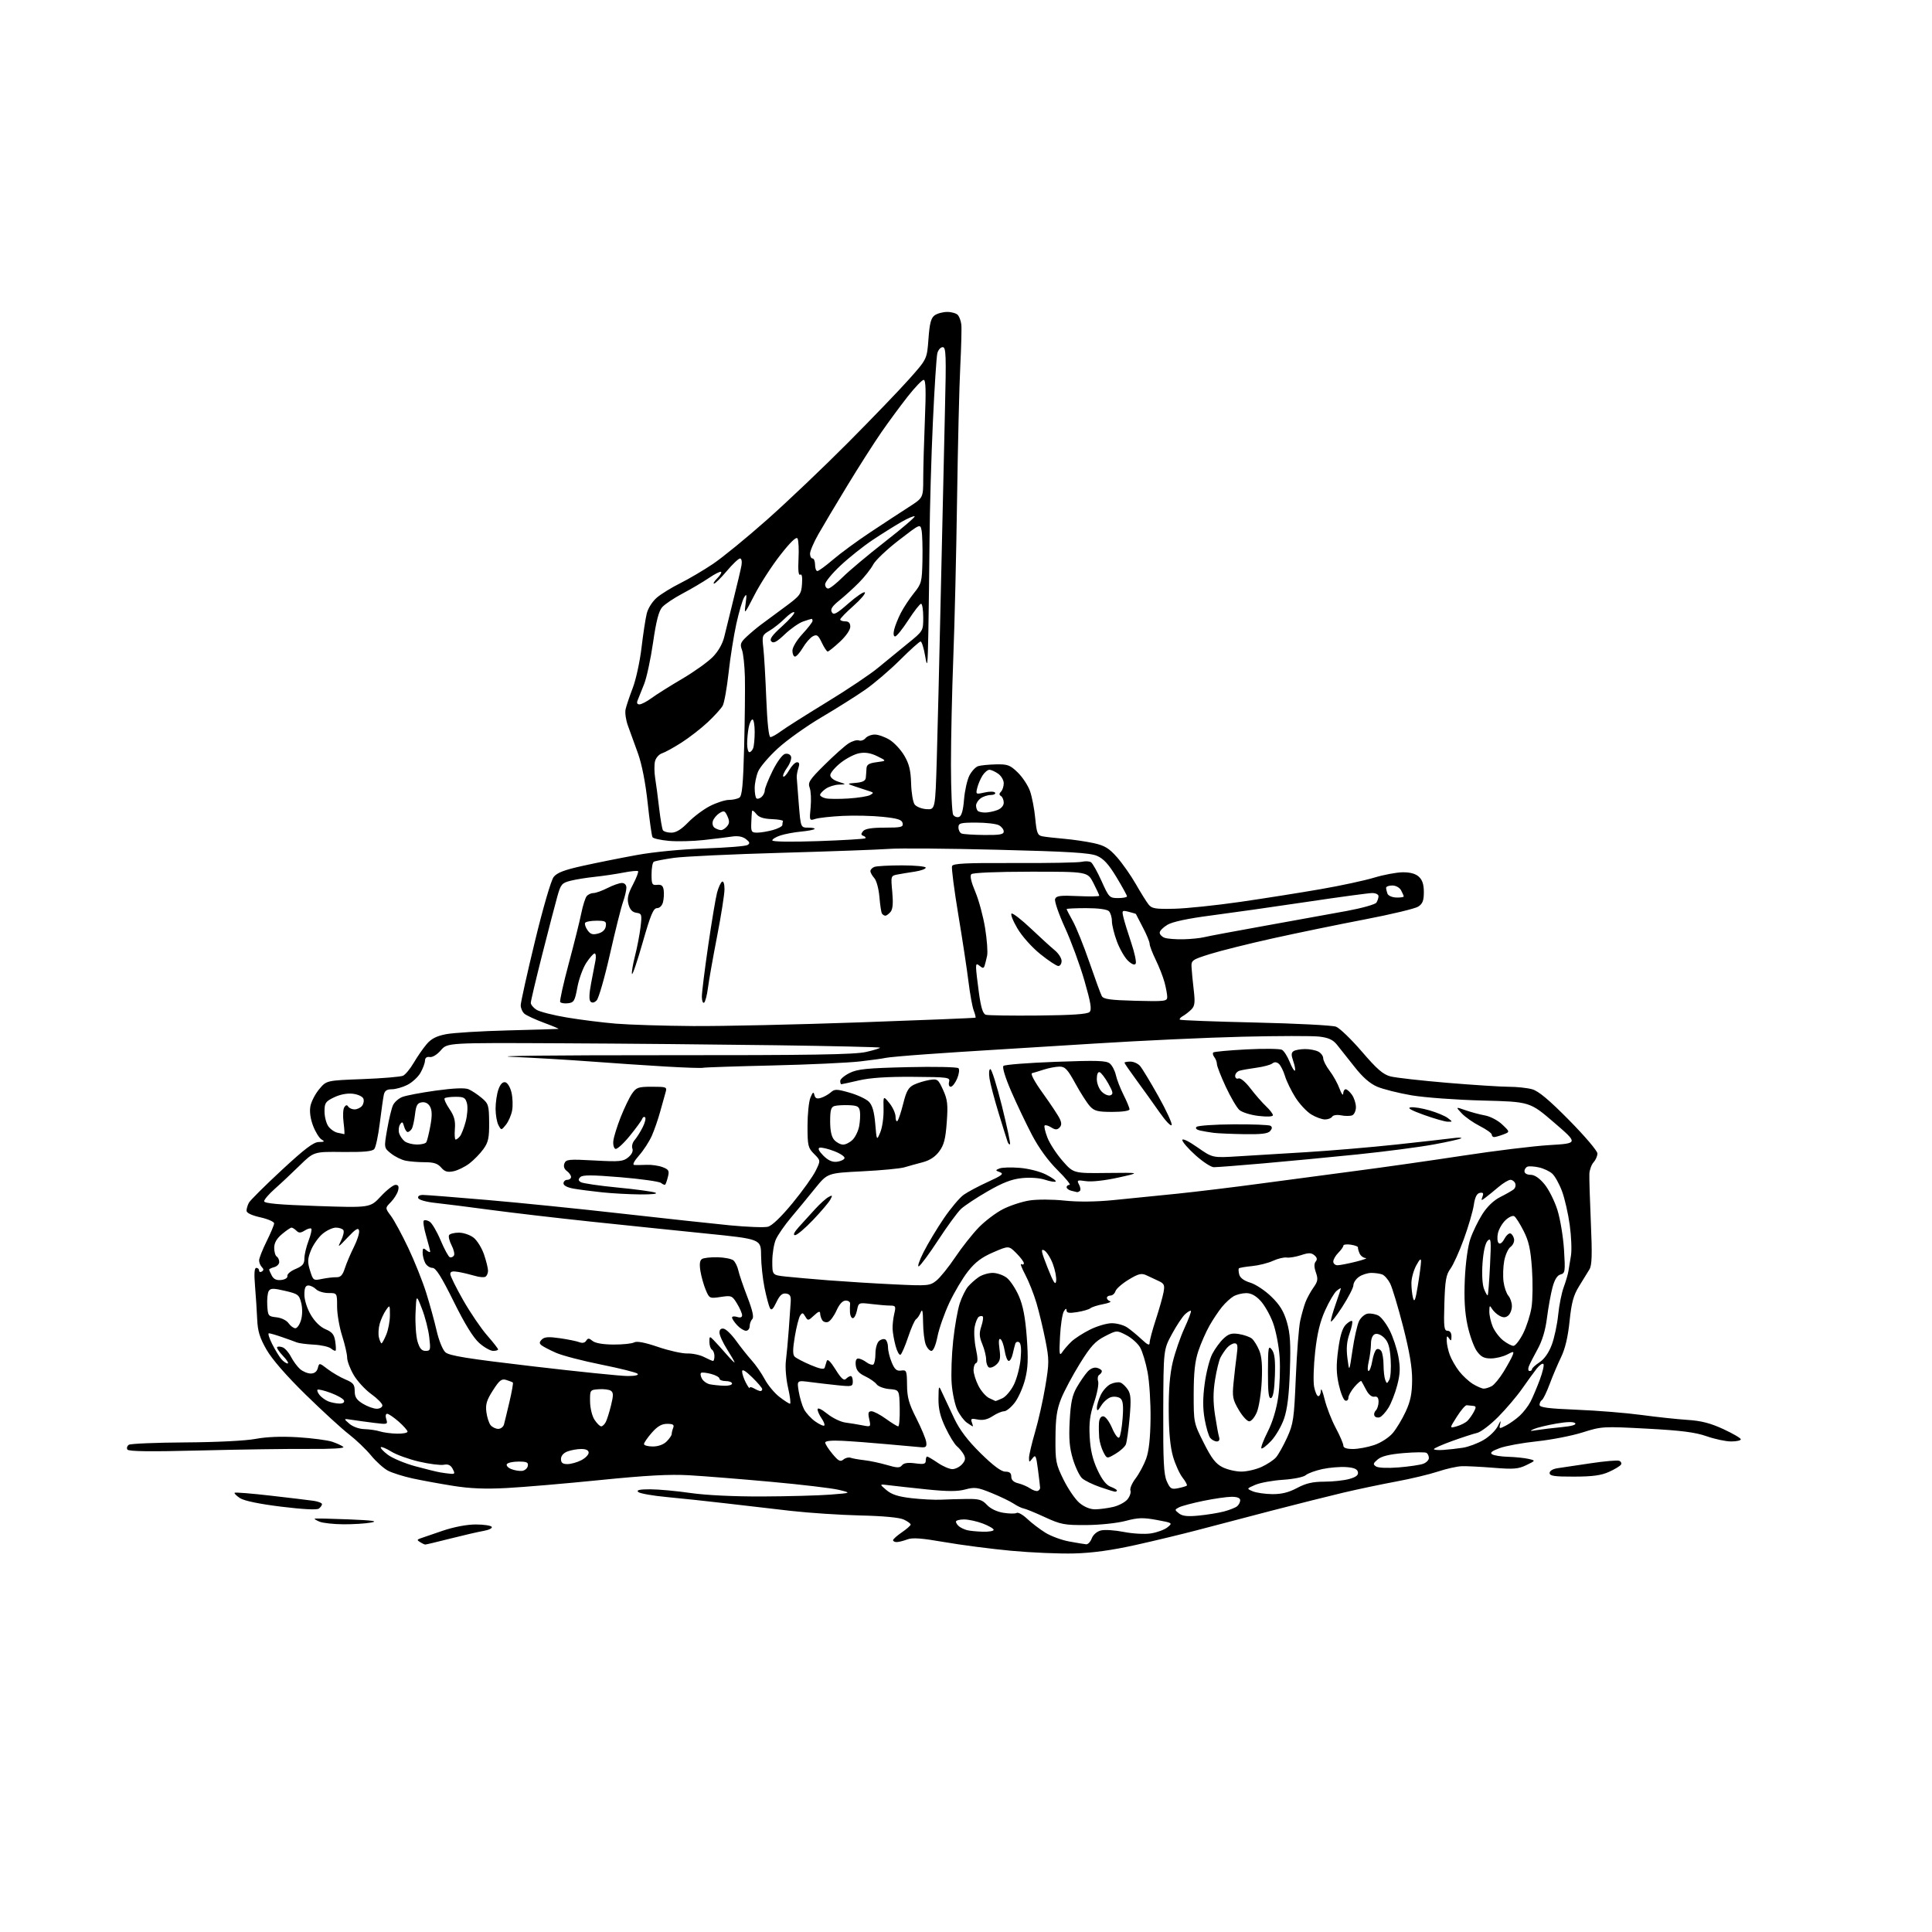 <?xml version="1.0" encoding="UTF-8" standalone="no"?>
<svg 
  version="1.1" 
  xmlns="http://www.w3.org/2000/svg" 
  xmlns:xlink="http://www.w3.org/1999/xlink" 
  xmlns:svg="http://www.w3.org/2000/svg"
  xmlns:rdf="http://www.w3.org/1999/02/22-rdf-syntax-ns#"
  xmlns:cc="http://creativecommons.org/ns#"
  xmlns:dc="http://purl.org/dc/elements/1.1/"
  viewBox="0 0 768 768"
  width="768"
  height="768"
>
<style>svg {background-color: white; }</style>"
<path stroke="none" fill="black" fill-rule="evenodd" d="M427.00,617.52C421.23,617.68 409.98,617.20 402.00,616.46C394.02,615.72 382.07,614.17 375.43,613.01C366.29,611.42 362.70,611.16 360.62,611.96C359.11,612.53 357.22,613.00 356.43,613.00C355.65,613.00 355.00,612.66 355.01,612.25C355.01,611.84 356.59,610.43 358.51,609.12C360.43,607.81 362.00,606.42 362.00,606.03C362.00,605.64 360.76,604.74 359.25,604.04C357.54,603.23 351.04,602.62 342.00,602.42C334.02,602.23 321.65,601.42 314.50,600.61C307.35,599.79 295.65,598.44 288.50,597.60C281.35,596.76 270.83,595.64 265.13,595.11C259.42,594.58 254.27,593.67 253.68,593.08C252.91,592.31 254.30,592.01 258.55,592.02C261.82,592.03 269.00,592.69 274.50,593.49C280.58,594.37 291.74,594.91 303.00,594.87C313.18,594.83 325.32,594.50 330.00,594.14C338.50,593.47 338.50,593.47 333.50,592.25C330.75,591.58 318.60,590.14 306.50,589.04C294.40,587.94 279.77,586.77 274.00,586.44C266.27,585.99 256.92,586.49 238.50,588.35C224.75,589.74 208.10,591.16 201.50,591.51C192.86,591.97 186.84,591.73 180.00,590.63C174.78,589.80 167.55,588.47 163.95,587.69C160.35,586.90 156.00,585.53 154.28,584.65C152.56,583.76 149.52,581.03 147.52,578.59C145.52,576.15 141.55,572.35 138.69,570.14C135.84,567.94 128.07,560.82 121.43,554.32C113.76,546.80 108.12,540.31 105.94,536.50C103.25,531.80 102.45,529.20 102.24,524.50C102.10,521.20 101.71,515.24 101.38,511.25C100.96,506.23 101.12,504.00 101.89,504.00C102.50,504.00 103.00,504.48 103.00,505.06C103.00,505.64 103.49,505.82 104.09,505.45C104.87,504.96 104.87,504.47 104.09,503.69C103.49,503.09 103.00,501.89 103.00,501.02C103.00,500.16 104.34,496.76 105.97,493.47C107.60,490.19 108.95,486.97 108.97,486.32C108.99,485.67 106.53,484.59 103.50,483.91C100.02,483.13 98.00,482.16 98.00,481.28C98.00,480.50 98.42,479.08 98.93,478.12C99.45,477.16 105.30,471.34 111.93,465.19C121.14,456.65 124.64,453.99 126.75,453.97C129.01,453.94 129.21,453.77 127.83,452.97C126.91,452.43 125.40,449.99 124.46,447.54C123.38,444.71 122.99,441.87 123.39,439.75C123.73,437.91 125.31,434.85 126.90,432.95C129.78,429.50 129.78,429.50 144.14,428.96C152.04,428.66 159.27,428.05 160.21,427.62C161.15,427.18 163.06,424.87 164.45,422.50C165.84,420.12 168.13,416.81 169.53,415.15C171.40,412.92 173.44,411.86 177.29,411.11C180.15,410.55 191.28,409.87 202.00,409.60C212.72,409.33 221.72,409.06 222.00,409.00C222.28,408.94 219.69,407.85 216.26,406.58C212.82,405.30 209.34,403.69 208.51,403.01C207.68,402.32 207.00,400.80 206.99,399.63C206.99,398.46 209.53,387.02 212.64,374.20C215.86,360.90 219.06,349.93 220.08,348.62C221.43,346.91 224.29,345.81 231.69,344.18C237.08,342.98 246.68,341.06 253.00,339.91C259.80,338.66 270.90,337.59 280.15,337.27C288.76,336.98 296.40,336.37 297.14,335.91C298.21,335.25 298.08,334.76 296.50,333.54C295.18,332.53 293.31,332.19 291.00,332.54C289.07,332.83 283.98,333.46 279.67,333.93C275.37,334.41 269.17,334.55 265.90,334.26C262.62,333.96 259.69,333.31 259.38,332.80C259.07,332.30 258.21,326.18 257.46,319.20C256.61,311.25 255.17,303.88 253.61,299.50C252.24,295.65 250.44,290.70 249.62,288.50C248.81,286.30 248.38,283.38 248.67,282.00C248.97,280.62 250.25,276.80 251.52,273.50C252.79,270.20 254.36,263.00 255.01,257.50C255.66,252.00 256.60,245.85 257.11,243.82C257.64,241.72 259.38,239.02 261.17,237.51C262.89,236.06 267.04,233.51 270.40,231.84C273.75,230.17 279.60,226.73 283.38,224.19C287.16,221.66 296.84,213.75 304.88,206.62C312.92,199.49 327.38,185.74 337.00,176.06C346.62,166.39 357.65,154.93 361.49,150.60C368.49,142.73 368.49,142.73 369.08,134.72C369.53,128.53 370.08,126.41 371.52,125.36C372.55,124.61 374.82,124.00 376.57,124.00C378.32,124.00 380.23,124.57 380.80,125.26C381.38,125.96 381.98,127.64 382.14,129.01C382.31,130.38 382.12,137.80 381.73,145.50C381.33,153.20 380.76,177.05 380.45,198.50C380.14,219.95 379.47,248.30 378.95,261.50C378.44,274.70 378.02,293.82 378.02,304.00C378.03,314.18 378.43,323.13 378.91,323.90C379.40,324.66 380.45,325.04 381.26,324.73C382.24,324.36 382.88,322.09 383.22,317.79C383.51,314.28 384.47,310.00 385.36,308.28C386.25,306.55 387.81,304.88 388.82,304.56C389.84,304.23 393.02,303.92 395.90,303.85C400.55,303.75 401.51,304.11 404.55,307.05C406.44,308.88 408.63,312.20 409.43,314.43C410.23,316.67 411.17,321.54 411.52,325.25C412.08,331.12 412.44,332.06 414.33,332.44C415.52,332.68 419.43,333.12 423.00,333.43C426.57,333.74 431.89,334.53 434.82,335.17C439.14,336.13 440.87,337.18 444.05,340.79C446.20,343.24 449.54,348.00 451.47,351.37C453.40,354.74 455.67,358.39 456.51,359.47C457.85,361.19 459.13,361.41 466.81,361.24C471.63,361.13 483.43,359.90 493.04,358.51C502.64,357.12 517.02,354.84 525.00,353.45C532.98,352.07 542.55,350.00 546.27,348.87C550.00,347.74 555.06,346.79 557.52,346.75C560.51,346.71 562.66,347.28 564.00,348.50C565.41,349.78 566.00,351.58 566.00,354.63C566.00,358.02 565.51,359.27 563.75,360.40C562.51,361.20 552.95,363.49 542.50,365.49C532.05,367.49 515.62,370.88 505.98,373.01C496.35,375.15 485.10,377.96 480.98,379.25C473.82,381.51 473.51,381.73 473.66,384.55C473.74,386.17 474.14,390.23 474.53,393.56C475.12,398.53 474.94,399.91 473.57,401.29C472.65,402.20 471.14,403.38 470.21,403.90C469.28,404.42 468.74,405.06 469.01,405.33C469.28,405.59 482.77,406.10 499.00,406.47C515.23,406.84 529.67,407.58 531.10,408.13C532.53,408.67 537.15,413.13 541.36,418.02C547.38,425.03 549.80,427.13 552.75,427.89C554.81,428.42 564.93,429.56 575.23,430.43C585.54,431.29 596.56,432.00 599.73,432.01C602.90,432.01 607.10,432.45 609.05,433.00C611.58,433.70 615.78,437.21 623.80,445.34C629.96,451.58 635.00,457.51 635.00,458.52C635.00,459.52 634.31,461.10 633.47,462.03C632.63,462.96 631.88,465.02 631.80,466.61C631.73,468.20 631.99,476.93 632.39,486.00C632.96,498.87 632.83,502.97 631.81,504.63C631.09,505.81 629.24,508.81 627.70,511.31C625.47,514.92 624.70,517.78 623.93,525.18C623.29,531.42 622.18,536.15 620.55,539.50C619.22,542.25 617.17,547.08 616.00,550.23C614.83,553.38 613.45,556.22 612.94,556.54C612.42,556.86 612.00,557.72 612.00,558.46C612.00,559.48 615.40,559.93 626.75,560.39C634.86,560.71 646.45,561.65 652.50,562.47C658.55,563.29 666.79,564.17 670.80,564.43C676.21,564.77 679.91,565.72 685.05,568.09C688.87,569.86 692.00,571.68 692.00,572.15C692.00,572.62 690.27,573.00 688.16,573.00C686.04,573.00 681.66,572.07 678.41,570.93C673.89,569.35 668.29,568.63 654.67,567.91C637.21,566.98 636.68,567.01 629.09,569.41C624.82,570.76 616.64,572.35 610.91,572.95C605.19,573.55 598.54,574.77 596.14,575.65C593.01,576.80 592.17,577.49 593.14,578.11C593.89,578.58 596.75,579.03 599.50,579.10C602.25,579.18 605.85,579.54 607.50,579.91C610.50,580.59 610.50,580.59 606.76,582.40C603.57,583.95 601.68,584.11 593.76,583.47C588.67,583.06 582.96,582.77 581.08,582.84C579.19,582.90 574.92,583.86 571.58,584.97C568.23,586.08 560.77,587.86 555.00,588.93C549.23,590.00 539.77,591.99 534.00,593.35C528.23,594.72 515.40,597.94 505.50,600.51C495.60,603.09 482.55,606.51 476.50,608.11C470.45,609.71 459.20,612.43 451.50,614.14C441.87,616.28 434.22,617.33 427.00,617.52zM169.05,613.98C168.75,613.98 167.84,613.55 167.03,613.04C165.73,612.22 165.73,612.04 167.03,611.56C167.84,611.26 171.84,609.89 175.93,608.51C180.45,606.98 185.60,606.00 189.12,606.00C192.29,606.00 195.15,606.43 195.47,606.95C195.79,607.47 194.36,608.19 192.28,608.55C190.20,608.91 184.25,610.28 179.05,611.60C173.85,612.92 169.35,613.99 169.05,613.98zM431.77,613.88C432.48,613.95 433.47,612.89 433.99,611.53C434.54,610.08 436.05,608.77 437.63,608.38C439.12,608.00 443.19,608.27 446.68,608.96C450.25,609.67 454.98,609.93 457.47,609.56C459.91,609.19 462.89,608.10 464.08,607.14C466.21,605.41 466.15,605.37 459.80,604.20C454.40,603.21 452.40,603.27 447.43,604.59C444.12,605.47 437.25,606.20 431.90,606.23C423.14,606.29 421.69,606.02 415.34,603.09C411.51,601.32 407.73,599.78 406.94,599.65C406.15,599.52 404.34,598.65 402.93,597.71C401.52,596.78 397.56,594.87 394.14,593.48C388.62,591.23 387.43,591.08 383.72,592.08C380.59,592.92 376.70,592.91 368.51,592.07C362.45,591.44 355.70,590.70 353.50,590.42C349.50,589.91 349.50,589.91 352.35,592.32C354.46,594.11 357.04,594.94 362.35,595.55C366.28,596.00 371.52,596.27 374.00,596.15C376.48,596.03 381.10,595.90 384.28,595.86C389.19,595.79 390.41,596.15 392.34,598.23C393.72,599.72 396.28,600.95 398.87,601.36C401.21,601.74 403.58,601.76 404.15,601.41C404.71,601.06 406.60,602.12 408.34,603.77C410.08,605.42 413.33,607.89 415.56,609.28C417.80,610.66 422.07,612.23 425.06,612.77C428.05,613.32 431.07,613.82 431.77,613.88zM390.75,608.88C393.09,608.95 395.00,608.61 395.00,608.14C395.00,607.66 393.07,606.54 390.72,605.64C388.36,604.74 384.99,604.00 383.22,604.00C381.45,604.00 380.00,604.39 380.00,604.88C380.00,605.36 380.56,606.21 381.25,606.77C381.94,607.33 383.40,608.01 384.50,608.28C385.60,608.55 388.41,608.82 390.75,608.88zM136.50,605.93C132.65,605.90 128.42,605.44 127.10,604.92C125.79,604.39 124.89,603.84 125.10,603.70C125.32,603.55 131.35,603.68 138.50,603.97C148.25,604.37 150.50,604.68 147.50,605.24C145.30,605.65 140.35,605.95 136.50,605.93zM476.50,602.47C479.80,602.15 484.30,601.42 486.50,600.85C488.70,600.27 491.06,599.34 491.75,598.78C492.44,598.22 493.00,597.14 493.00,596.38C493.00,595.48 491.82,595.00 489.61,595.00C487.74,595.00 482.68,595.73 478.36,596.61C474.04,597.50 469.68,598.66 468.67,599.19C466.89,600.13 466.89,600.20 468.67,601.61C470.02,602.68 472.06,602.91 476.50,602.47zM126.75,599.69C125.96,600.27 120.39,599.99 111.74,598.92C102.99,597.84 97.05,596.60 95.40,595.53C93.99,594.60 93.03,593.64 93.27,593.40C93.51,593.15 99.97,593.67 107.61,594.55C115.25,595.42 122.96,596.35 124.75,596.61C126.54,596.88 128.00,597.47 128.00,597.92C128.00,598.38 127.44,599.17 126.75,599.69zM435.33,599.98C437.07,599.96 440.30,599.54 442.50,599.03C444.70,598.52 447.26,597.15 448.20,596.00C449.13,594.85 449.66,593.27 449.36,592.50C449.07,591.73 449.98,589.58 451.39,587.73C452.80,585.88 454.69,582.37 455.59,579.93C456.70,576.91 457.26,571.83 457.36,564.00C457.44,557.67 456.91,549.35 456.19,545.50C455.47,541.65 454.12,537.19 453.19,535.60C452.26,534.00 449.80,531.81 447.71,530.73C443.93,528.77 443.93,528.77 439.21,531.19C435.34,533.18 433.56,535.13 429.26,542.06C426.38,546.70 423.03,552.98 421.82,556.00C420.10,560.32 419.62,563.65 419.57,571.52C419.50,580.88 419.71,581.97 422.78,588.21C424.59,591.87 427.43,596.03 429.11,597.44C431.00,599.03 433.35,599.99 435.33,599.98zM505.70,593.94C509.41,593.98 512.24,593.29 515.60,591.50C519.13,589.62 521.82,589.00 526.40,588.99C529.75,588.99 534.21,588.51 536.31,587.93C539.05,587.17 540.03,586.40 539.80,585.19C539.57,583.98 538.26,583.41 535.15,583.19C532.76,583.02 528.51,583.37 525.69,583.97C522.88,584.58 519.89,585.67 519.04,586.41C518.18,587.16 514.19,587.97 510.00,588.24C505.88,588.51 500.93,589.41 499.00,590.24C495.50,591.76 495.50,591.76 498.00,592.82C499.38,593.40 502.84,593.90 505.70,593.94zM412.48,592.67C413.04,592.49 413.48,591.92 413.46,591.42C413.44,590.91 413.06,587.67 412.61,584.20C411.88,578.59 411.64,578.10 410.43,579.70C409.13,581.41 409.06,581.40 409.05,579.50C409.05,578.40 410.13,573.80 411.45,569.28C412.78,564.76 414.62,556.57 415.53,551.09C417.08,541.82 417.09,540.51 415.57,532.80C414.67,528.24 413.07,521.56 412.01,517.97C410.95,514.38 408.93,509.29 407.53,506.66C406.13,504.03 405.44,502.16 406.00,502.50C406.55,502.84 407.00,502.68 407.00,502.14C407.00,501.60 405.65,499.80 404.00,498.15C401.00,495.15 401.00,495.15 394.84,497.81C390.26,499.78 387.68,501.72 384.81,505.36C382.69,508.05 379.34,513.68 377.38,517.87C375.41,522.07 373.30,528.09 372.67,531.25C371.99,534.71 371.03,537.00 370.25,537.00C369.53,537.00 368.51,535.85 367.98,534.43C367.44,533.02 366.97,529.09 366.94,525.68C366.89,521.17 366.64,520.08 366.01,521.65C365.53,522.83 364.69,524.07 364.15,524.41C363.60,524.75 362.19,527.94 361.00,531.50C359.81,535.06 358.45,538.22 357.97,538.52C357.49,538.82 356.60,537.24 356.01,535.02C355.41,532.80 354.87,529.75 354.82,528.24C354.76,526.73 355.06,524.04 355.48,522.25C356.18,519.28 356.04,519.00 353.88,518.99C352.57,518.99 349.20,518.71 346.40,518.37C341.32,517.76 341.30,517.77 340.67,520.88C340.33,522.60 339.59,524.00 339.02,524.00C338.46,524.00 337.95,522.99 337.88,521.75C337.82,520.51 337.84,518.94 337.93,518.25C338.01,517.56 337.24,517.00 336.20,517.00C334.96,517.00 333.69,518.37 332.53,520.94C331.55,523.11 330.05,525.15 329.20,525.47C328.36,525.80 327.29,525.49 326.85,524.78C326.40,524.08 326.02,522.86 326.02,522.08C326.00,521.07 325.29,521.31 323.60,522.91C321.31,525.06 321.14,525.08 320.11,523.33C319.19,521.76 318.90,521.71 318.07,522.97C317.54,523.78 316.58,527.54 315.95,531.32C315.11,536.29 315.09,538.49 315.88,539.28C316.48,539.88 319.34,541.38 322.24,542.61C325.87,544.15 327.60,544.48 327.83,543.67C328.01,543.03 328.37,541.83 328.64,541.02C328.95,540.04 330.14,541.19 332.14,544.39C334.37,547.98 335.45,548.95 336.28,548.12C336.90,547.50 337.76,547.00 338.20,547.00C338.64,547.00 339.00,547.96 339.00,549.14C339.00,551.14 338.64,551.24 333.25,550.69C330.09,550.37 325.09,549.78 322.14,549.40C316.77,548.69 316.77,548.69 317.50,553.10C317.91,555.52 318.85,558.70 319.60,560.17C320.35,561.64 322.35,563.83 324.04,565.03C325.73,566.23 327.36,566.97 327.66,566.67C327.96,566.37 327.48,565.10 326.60,563.84C325.72,562.58 325.00,560.96 325.00,560.23C325.00,559.44 326.53,560.14 328.83,561.98C330.93,563.67 334.19,565.25 336.08,565.49C337.96,565.74 341.01,566.23 342.86,566.60C346.19,567.25 346.21,567.24 345.53,564.13C344.98,561.65 345.17,561.00 346.43,561.00C347.30,561.00 349.88,562.35 352.16,564.00C354.44,565.65 356.64,567.00 357.05,567.00C357.46,567.00 357.73,563.74 357.65,559.75C357.50,552.50 357.50,552.50 353.56,552.18C351.39,552.00 349.10,551.14 348.46,550.27C347.82,549.40 345.77,547.97 343.90,547.09C341.44,545.93 340.41,544.74 340.18,542.75C339.98,540.97 340.33,540.01 341.18,540.03C341.91,540.05 343.35,540.71 344.40,541.50C345.44,542.29 346.68,542.70 347.15,542.41C347.62,542.12 348.00,540.16 348.00,538.06C348.00,535.94 348.65,533.71 349.46,533.04C350.26,532.37 351.38,532.12 351.96,532.47C352.53,532.83 353.00,534.23 353.00,535.59C353.00,536.95 353.66,539.65 354.48,541.60C355.64,544.38 356.44,545.07 358.23,544.82C360.37,544.52 360.50,544.84 360.56,550.56C360.60,555.47 361.29,557.96 364.23,563.74C366.22,567.66 368.00,571.91 368.18,573.18C368.45,575.12 368.09,575.47 366.00,575.29C364.62,575.18 358.55,574.63 352.50,574.08C346.45,573.52 338.46,572.92 334.75,572.74C330.49,572.53 328.01,572.79 328.03,573.45C328.04,574.03 329.34,576.06 330.92,577.96C333.29,580.81 334.05,581.20 335.27,580.19C336.08,579.52 337.37,579.20 338.12,579.48C338.88,579.76 341.30,580.19 343.50,580.44C345.70,580.68 349.75,581.54 352.50,582.34C356.66,583.56 357.68,583.58 358.56,582.47C359.28,581.56 360.94,581.32 363.81,581.70C367.25,582.16 368.00,581.97 368.00,580.63C368.00,579.73 368.25,579.00 368.55,579.00C368.86,579.00 370.76,580.12 372.79,581.50C374.81,582.88 377.42,584.00 378.58,584.00C379.74,584.00 381.47,583.14 382.42,582.08C383.74,580.63 383.91,579.71 383.13,578.25C382.57,577.20 381.34,575.70 380.40,574.92C379.45,574.14 377.40,570.80 375.84,567.50C373.74,563.07 373.02,560.06 373.06,556.00C373.13,550.50 373.13,550.50 374.70,554.00C375.57,555.92 377.68,560.42 379.39,564.00C381.56,568.53 384.74,572.70 389.87,577.75C394.86,582.65 398.02,585.00 399.62,585.00C401.33,585.00 402.00,585.56 402.00,586.98C402.00,588.31 402.90,589.18 404.75,589.63C406.26,590.00 408.39,590.91 409.48,591.66C410.57,592.40 411.92,592.86 412.48,592.67zM443.25,592.97C442.84,592.95 440.14,592.12 437.25,591.12C434.36,590.12 431.17,588.55 430.15,587.64C429.14,586.72 427.50,583.30 426.51,580.05C425.13,575.47 424.84,572.02 425.22,564.81C425.62,557.54 426.23,554.62 428.03,551.50C429.30,549.30 431.19,546.54 432.24,545.36C433.41,544.04 434.88,543.42 436.07,543.73C437.13,544.01 438.00,544.60 438.00,545.06C438.00,545.51 437.53,546.17 436.96,546.53C436.39,546.88 436.19,548.03 436.52,549.07C436.86,550.12 436.15,553.88 434.95,557.42C433.27,562.40 432.86,565.53 433.17,571.18C433.45,576.37 434.34,580.17 436.23,584.25C438.03,588.14 439.72,590.32 441.45,590.98C442.85,591.51 444.00,592.19 444.00,592.48C444.00,592.76 443.66,592.99 443.25,592.97zM468.34,591.58C470.00,591.25 471.55,590.78 471.79,590.54C472.03,590.30 471.27,588.89 470.10,587.40C468.92,585.90 467.22,582.17 466.32,579.09C465.21,575.31 464.64,569.45 464.59,561.00C464.53,552.52 465.04,546.25 466.17,541.50C467.09,537.65 469.18,531.58 470.82,528.00C472.47,524.42 473.63,521.32 473.41,521.09C473.19,520.86 472.16,521.45 471.12,522.40C470.07,523.34 467.71,526.90 465.86,530.31C462.50,536.50 462.50,536.50 462.41,561.00C462.34,580.76 462.61,586.15 463.82,588.84C465.16,591.83 465.64,592.12 468.34,591.58zM625.75,586.98C617.87,587.00 616.00,586.72 616.00,585.55C616.00,584.67 617.29,583.90 619.25,583.62C621.04,583.36 626.95,582.48 632.40,581.66C637.84,580.84 642.90,580.41 643.64,580.69C644.38,580.98 644.71,581.66 644.37,582.21C644.03,582.76 641.90,584.05 639.63,585.08C636.51,586.50 633.11,586.96 625.75,586.98zM179.29,585.86C180.80,585.98 180.90,585.68 179.95,583.90C179.14,582.39 178.14,581.93 176.39,582.27C175.05,582.52 170.64,581.96 166.60,581.02C162.55,580.08 157.59,578.29 155.57,577.04C153.55,575.79 151.66,575.00 151.38,575.28C151.10,575.57 152.36,576.92 154.18,578.30C156.01,579.67 160.88,581.71 165.00,582.84C169.12,583.96 173.62,585.07 175.00,585.30C176.38,585.54 178.30,585.79 179.29,585.86zM207.49,584.71C208.58,584.59 209.63,583.71 209.81,582.75C210.09,581.32 209.42,581.00 206.13,581.00C203.92,581.00 201.84,581.45 201.49,582.01C201.15,582.56 201.91,583.44 203.19,583.96C204.46,584.48 206.40,584.82 207.49,584.71zM493.50,584.98C495.70,584.97 499.30,584.13 501.50,583.12C503.70,582.11 506.27,580.42 507.21,579.36C508.15,578.30 510.14,574.75 511.64,571.47C514.14,565.97 514.41,564.09 515.11,547.50C515.52,537.60 516.31,527.48 516.86,525.00C517.40,522.52 518.35,519.20 518.95,517.62C519.56,516.04 520.98,513.43 522.11,511.84C523.86,509.39 524.01,508.47 523.09,505.82C522.35,503.71 522.33,502.31 523.01,501.48C523.72,500.63 523.56,499.88 522.48,498.98C521.24,497.95 520.20,497.94 517.16,498.95C515.09,499.63 512.51,500.06 511.44,499.89C510.38,499.73 507.93,500.32 506.00,501.21C504.07,502.10 500.34,503.03 497.70,503.29C495.06,503.55 492.72,503.95 492.49,504.18C492.26,504.40 492.32,505.52 492.62,506.66C492.97,507.99 494.54,509.14 497.01,509.88C499.12,510.52 502.89,513.01 505.37,515.43C508.75,518.71 510.31,521.26 511.56,525.54C512.87,530.08 513.12,534.09 512.75,544.88C512.43,554.46 511.74,560.10 510.45,563.89C509.44,566.85 507.12,570.86 505.29,572.79C503.47,574.72 501.73,576.06 501.42,575.75C501.12,575.45 502.25,572.46 503.94,569.11C505.89,565.26 507.42,560.17 508.12,555.26C508.72,550.99 508.97,543.88 508.67,539.46C508.37,535.03 507.17,528.87 506.01,525.75C504.85,522.64 502.61,518.72 501.04,517.05C499.13,515.00 497.26,514.01 495.35,514.04C493.78,514.05 491.54,514.62 490.37,515.29C489.20,515.95 487.14,517.85 485.78,519.50C484.43,521.15 482.17,524.52 480.77,527.00C479.37,529.48 477.39,533.98 476.38,537.00C475.01,541.07 474.53,545.50 474.51,554.05C474.50,565.53 474.52,565.63 478.50,573.55C481.63,579.78 483.26,581.88 486.00,583.25C487.93,584.21 491.30,584.99 493.50,584.98zM556.00,583.32C560.12,582.98 564.51,582.34 565.75,581.88C566.99,581.42 568.00,580.39 568.00,579.58C568.00,578.78 567.57,577.85 567.05,577.53C566.53,577.21 562.45,577.25 557.98,577.62C552.32,578.09 549.19,578.86 547.68,580.13C545.81,581.70 545.71,582.10 547.00,582.94C547.87,583.52 551.64,583.67 556.00,583.32zM225.55,582.00C226.95,582.00 229.43,581.31 231.05,580.47C232.67,579.64 234.00,578.29 234.00,577.47C234.00,576.51 232.98,576.00 231.07,576.00C229.45,576.00 226.98,576.44 225.57,576.98C223.98,577.58 223.00,578.72 223.00,579.98C223.00,581.48 223.66,582.00 225.55,582.00zM443.42,577.92C440.01,579.93 440.01,579.93 438.60,577.20C437.83,575.70 437.08,573.13 436.94,571.48C436.81,569.84 436.77,567.26 436.85,565.75C436.94,564.01 437.56,563.00 438.54,563.00C439.41,563.00 440.93,565.01 442.07,567.66C443.21,570.33 444.43,571.94 444.91,571.41C445.38,570.91 445.98,567.47 446.26,563.78C446.63,558.81 446.41,556.75 445.40,555.91C444.64,555.29 443.01,555.03 441.76,555.35C440.52,555.66 438.72,557.17 437.78,558.71C436.43,560.89 436.05,561.10 436.03,559.65C436.01,558.63 436.70,556.33 437.55,554.54C438.40,552.75 440.19,550.78 441.54,550.17C442.88,549.55 444.63,549.30 445.43,549.61C446.23,549.92 447.54,551.18 448.35,552.42C449.54,554.22 449.67,556.42 449.04,563.58C448.60,568.49 447.92,573.27 447.53,574.20C447.14,575.14 445.29,576.81 443.42,577.92zM79.90,576.58C59.72,577.09 51.11,576.99 50.64,576.22C50.27,575.63 50.54,574.77 51.23,574.32C51.93,573.87 62.02,573.45 73.66,573.38C86.05,573.31 97.61,572.73 101.56,571.99C105.94,571.16 111.87,570.93 118.44,571.33C124.01,571.68 130.13,572.48 132.04,573.11C133.94,573.75 135.95,574.68 136.49,575.18C137.09,575.73 131.73,576.04 122.99,575.97C115.02,575.91 95.63,576.18 79.90,576.58zM573.75,576.37C575.81,576.23 579.30,575.84 581.50,575.50C583.70,575.17 587.42,573.77 589.77,572.40C592.19,570.97 594.67,568.51 595.51,566.70C596.36,564.84 596.74,564.48 596.40,565.82C595.84,568.08 595.90,568.10 598.66,566.67C600.22,565.86 602.69,564.09 604.15,562.74C605.61,561.38 607.52,558.90 608.39,557.22C609.26,555.54 610.92,551.62 612.08,548.51C613.24,545.40 613.90,542.56 613.53,542.20C613.16,541.83 611.98,542.65 610.89,544.01C609.81,545.38 607.19,548.98 605.09,552.00C602.98,555.02 598.68,560.09 595.54,563.25C592.39,566.42 588.62,569.28 587.16,569.61C585.70,569.94 581.24,571.39 577.25,572.83C573.26,574.27 570.00,575.72 570.00,576.04C570.00,576.37 571.69,576.52 573.75,576.37zM537.82,576.00C539.92,576.00 543.74,575.28 546.31,574.41C548.95,573.51 552.13,571.45 553.65,569.66C555.12,567.92 557.44,564.06 558.81,561.08C560.70,556.98 561.31,553.94 561.34,548.58C561.38,543.59 560.31,537.31 557.75,527.30C555.74,519.49 553.42,511.78 552.59,510.17C551.76,508.56 550.35,506.96 549.46,506.62C548.56,506.28 546.62,506.00 545.14,506.00C543.66,506.00 541.44,506.70 540.22,507.56C539.00,508.41 538.00,509.91 538.00,510.89C538.00,511.87 535.98,515.78 533.52,519.59C531.06,523.39 529.03,525.93 529.02,525.23C529.01,524.52 529.90,521.39 531.00,518.26C532.10,515.13 533.00,512.39 533.00,512.16C533.00,511.94 532.25,512.37 531.33,513.13C530.41,513.88 528.37,517.34 526.80,520.81C524.75,525.31 523.61,530.02 522.80,537.31C522.18,542.91 521.99,549.19 522.38,551.25C522.77,553.31 523.52,555.00 524.05,555.00C524.57,555.00 525.04,553.99 525.08,552.75C525.13,551.51 525.79,553.07 526.55,556.21C527.31,559.35 529.30,564.47 530.97,567.60C532.64,570.72 534.00,573.89 534.00,574.64C534.00,575.55 535.27,576.00 537.82,576.00zM259.50,575.00C261.67,575.00 263.76,574.24 265.00,573.00C266.10,571.90 267.00,570.59 267.00,570.08C267.00,569.58 267.27,568.45 267.61,567.58C268.08,566.36 267.54,566.00 265.21,566.00C263.02,566.00 261.36,566.96 259.10,569.53C257.40,571.48 256.00,573.50 256.00,574.03C256.00,574.57 257.57,575.00 259.50,575.00zM483.69,573.00C482.90,573.00 481.73,572.37 481.09,571.61C480.46,570.85 479.46,567.48 478.87,564.14C478.10,559.80 478.11,555.75 478.88,550.03C479.47,545.62 480.82,540.32 481.88,538.25C482.94,536.19 484.96,533.43 486.36,532.11C488.43,530.18 489.61,529.84 492.55,530.31C494.55,530.64 496.84,531.45 497.65,532.12C498.45,532.79 499.76,534.89 500.55,536.78C501.57,539.21 501.86,542.79 501.56,548.98C501.33,553.80 500.45,559.37 499.62,561.37C498.78,563.37 497.42,565.00 496.59,565.00C495.76,565.00 493.88,562.95 492.41,560.44C490.03,556.37 489.80,555.20 490.35,549.69C490.68,546.28 491.25,541.36 491.61,538.75C492.13,534.94 491.97,534.00 490.79,534.00C489.97,534.00 488.62,534.79 487.78,535.75C486.94,536.71 485.77,538.45 485.17,539.61C484.57,540.76 483.59,544.78 482.99,548.54C482.21,553.44 482.21,557.36 482.98,562.43C483.58,566.32 484.30,570.29 484.60,571.25C484.94,572.36 484.60,573.00 483.69,573.00zM157.75,569.90C160.09,569.96 162.00,569.60 162.00,569.10C162.00,568.61 160.41,566.81 158.47,565.10C156.52,563.40 154.47,562.00 153.90,562.00C153.30,562.00 153.15,562.90 153.55,564.15C154.21,566.22 154.03,566.28 148.87,565.63C145.91,565.26 141.93,564.72 140.00,564.42C136.50,563.88 136.50,563.88 138.86,565.94C140.24,567.14 142.74,568.04 144.86,568.10C146.86,568.15 149.62,568.56 151.00,569.00C152.38,569.44 155.41,569.85 157.75,569.90zM611.00,568.48C612.92,568.17 617.34,567.64 620.80,567.31C624.86,566.92 626.76,566.36 626.13,565.73C625.51,565.11 622.83,565.17 618.60,565.91C614.99,566.54 611.01,567.50 609.77,568.05C607.88,568.88 608.09,568.96 611.00,568.48zM198.06,568.00C199.05,568.00 200.08,567.21 200.34,566.25C200.60,565.29 201.59,561.22 202.53,557.20C203.47,553.19 204.07,549.76 203.87,549.58C203.67,549.40 202.50,548.94 201.27,548.56C199.38,547.98 198.55,548.63 195.95,552.69C193.47,556.54 192.95,558.26 193.34,561.29C193.60,563.37 194.37,565.74 195.03,566.54C195.70,567.34 197.06,568.00 198.06,568.00zM579.08,566.98C580.69,566.52 582.61,565.54 583.34,564.80C584.08,564.06 585.22,562.46 585.88,561.23C586.87,559.38 586.81,558.97 585.54,558.85C584.69,558.77 583.57,558.66 583.03,558.60C582.50,558.54 580.74,560.60 579.12,563.16C576.16,567.81 576.16,567.81 579.08,566.98zM238.99,567.00C239.51,567.00 240.33,566.21 240.82,565.25C241.31,564.29 242.25,561.29 242.91,558.59C243.88,554.64 243.86,553.52 242.80,552.83C242.09,552.36 239.93,552.10 238.00,552.24C234.53,552.50 234.50,552.54 234.56,557.13C234.59,559.73 235.36,562.90 236.33,564.38C237.27,565.82 238.47,567.00 238.99,567.00zM386.69,567.00C386.56,567.00 385.50,566.34 384.35,565.53C383.20,564.73 381.49,562.44 380.54,560.45C379.60,558.46 378.59,553.78 378.31,550.05C378.02,546.31 378.29,538.59 378.91,532.88C379.52,527.17 380.71,520.48 381.55,518.00C382.38,515.52 383.84,512.59 384.78,511.47C385.73,510.35 387.61,508.66 388.97,507.72C390.33,506.77 392.86,506.00 394.59,506.00C396.32,506.00 398.85,506.88 400.23,507.96C401.60,509.04 403.76,512.31 405.02,515.21C406.67,519.00 407.56,523.63 408.15,531.50C408.79,540.09 408.65,543.77 407.49,548.31C406.68,551.50 404.83,555.67 403.39,557.56C401.94,559.45 400.03,561.00 399.13,561.01C398.23,561.01 396.18,561.88 394.57,562.95C392.54,564.28 390.71,564.69 388.65,564.28C386.15,563.78 385.77,563.95 386.30,565.34C386.65,566.25 386.83,567.00 386.69,567.00zM548.51,563.36C547.72,563.66 546.77,563.44 546.42,562.87C546.06,562.30 546.28,561.32 546.89,560.71C547.50,560.10 548.00,558.55 548.00,557.26C548.00,555.61 547.50,555.00 546.32,555.21C545.28,555.39 544.02,554.34 543.07,552.50C542.20,550.85 541.35,549.27 541.16,549.00C540.98,548.73 539.74,549.76 538.41,551.31C537.09,552.85 536.00,554.80 536.00,555.64C536.00,556.48 535.44,556.98 534.75,556.75C534.07,556.52 532.92,553.67 532.19,550.42C531.18,545.84 531.12,542.69 531.95,536.52C532.69,530.97 533.62,527.94 534.98,526.57C536.06,525.49 537.19,524.85 537.48,525.15C537.78,525.45 537.32,527.67 536.47,530.09C535.35,533.26 535.12,536.03 535.63,539.99C536.34,545.50 536.34,545.50 537.64,536.71C538.35,531.88 539.51,526.70 540.22,525.21C540.94,523.72 542.50,522.36 543.71,522.19C544.91,522.02 546.82,522.37 547.95,522.97C549.08,523.58 551.09,526.21 552.41,528.83C553.74,531.44 555.29,536.13 555.87,539.24C556.69,543.70 556.60,546.13 555.42,550.65C554.60,553.80 553.03,557.83 551.94,559.59C550.85,561.36 549.31,563.05 548.51,563.36zM149.75,560.00C150.99,560.00 152.00,559.40 152.00,558.67C152.00,557.94 150.02,555.92 147.60,554.18C145.18,552.44 142.03,549.02 140.60,546.58C139.17,544.14 138.00,541.05 138.00,539.70C138.00,538.36 137.10,534.44 136.00,531.00C134.90,527.56 134.00,522.32 134.00,519.37C134.00,514.00 134.00,514.00 130.57,514.00C128.69,514.00 126.47,513.33 125.64,512.50C124.82,511.68 123.44,511.00 122.57,511.00C121.43,511.00 121.00,512.00 121.00,514.66C121.00,516.78 122.07,520.15 123.55,522.67C125.13,525.38 127.34,527.53 129.42,528.40C132.03,529.49 132.85,530.51 133.25,533.15C133.53,534.99 133.60,536.68 133.41,536.89C133.21,537.11 132.38,536.73 131.55,536.04C130.73,535.36 127.68,534.67 124.78,534.52C121.88,534.37 118.83,533.97 118.00,533.64C117.17,533.30 114.53,532.35 112.12,531.52C109.72,530.68 107.36,530.00 106.89,530.00C106.42,530.00 107.00,531.91 108.18,534.25C109.36,536.59 111.00,539.29 111.82,540.25C112.64,541.21 113.77,542.00 114.34,542.00C114.91,542.00 114.09,540.65 112.51,539.01C110.93,537.37 109.89,535.78 110.18,535.49C110.47,535.19 111.47,535.24 112.39,535.60C113.32,535.95 114.80,537.65 115.68,539.37C116.57,541.09 118.20,543.29 119.30,544.25C120.40,545.21 122.31,546.00 123.54,546.00C124.98,546.00 125.97,545.24 126.33,543.84C126.90,541.68 126.90,541.68 130.26,544.25C132.11,545.66 135.29,547.51 137.31,548.36C140.43,549.66 141.00,550.38 141.00,552.96C141.00,555.35 141.72,556.47 144.25,558.01C146.04,559.10 148.51,559.99 149.75,560.00zM134.83,557.94C136.27,557.98 137.01,557.52 136.75,556.75C136.52,556.06 134.17,554.70 131.53,553.72C128.89,552.74 126.50,552.16 126.22,552.44C125.94,552.72 126.33,553.69 127.07,554.59C127.82,555.49 129.35,556.59 130.47,557.05C131.58,557.50 133.55,557.90 134.83,557.94zM314.03,558.00C314.41,558.00 314.08,555.19 313.29,551.75C312.48,548.26 312.09,543.51 312.40,541.00C312.71,538.52 313.23,532.90 313.55,528.50C313.88,524.10 314.22,519.15 314.32,517.50C314.46,515.17 314.04,514.43 312.46,514.21C310.94,513.99 309.95,514.89 308.62,517.68C307.28,520.49 306.63,521.07 306.05,519.97C305.63,519.16 304.67,515.58 303.93,512.00C303.19,508.43 302.57,502.59 302.54,499.03C302.50,492.55 302.50,492.55 280.50,490.33C268.40,489.11 247.70,486.96 234.50,485.57C221.30,484.17 203.53,482.09 195.00,480.95C186.47,479.80 176.61,478.56 173.08,478.18C169.37,477.79 166.49,476.97 166.25,476.25C165.99,475.49 166.74,475.00 168.17,475.01C169.45,475.01 180.93,475.91 193.67,477.01C206.42,478.10 230.50,480.54 247.17,482.43C263.85,484.31 283.16,486.40 290.07,487.08C296.98,487.75 303.81,488.01 305.25,487.65C306.89,487.24 310.54,483.74 315.05,478.25C319.01,473.44 323.14,467.66 324.24,465.41C326.24,461.33 326.24,461.33 323.62,458.71C321.21,456.30 321.00,455.43 321.00,447.61C321.00,442.95 321.52,437.86 322.16,436.32C323.09,434.06 323.40,433.86 323.74,435.29C324.05,436.61 324.73,436.91 326.33,436.42C327.52,436.06 329.28,435.08 330.24,434.24C331.79,432.87 332.56,432.88 337.69,434.34C340.84,435.24 344.29,436.85 345.37,437.93C346.77,439.33 347.50,441.83 347.92,446.69C348.50,453.50 348.50,453.50 349.92,450.12C350.71,448.27 351.29,444.22 351.23,441.12C351.10,435.50 351.10,435.50 353.55,438.50C354.89,440.15 355.99,442.59 356.00,443.92C356.00,445.25 356.34,446.00 356.75,445.60C357.16,445.19 358.20,442.08 359.05,438.68C360.29,433.71 361.13,432.24 363.32,431.18C364.82,430.46 367.58,429.62 369.45,429.31C372.68,428.79 372.94,428.98 374.90,433.28C376.65,437.13 376.87,439.01 376.35,446.14C375.86,452.79 375.25,455.16 373.34,457.72C371.74,459.87 369.55,461.30 366.72,462.03C364.40,462.64 361.15,463.54 359.50,464.03C357.85,464.53 350.30,465.24 342.72,465.62C328.94,466.31 328.94,466.31 324.01,472.40C321.30,475.76 317.00,480.98 314.45,484.00C311.91,487.02 309.19,490.95 308.41,492.72C307.64,494.49 307.00,498.39 307.00,501.40C307.00,506.86 307.00,506.86 312.25,507.44C315.14,507.76 322.90,508.44 329.50,508.96C336.10,509.47 347.80,510.20 355.50,510.56C368.87,511.20 369.62,511.13 372.22,509.07C373.71,507.88 377.09,503.69 379.72,499.77C382.35,495.84 386.57,490.51 389.09,487.91C391.61,485.32 395.96,482.04 398.75,480.63C401.54,479.21 406.26,477.67 409.25,477.20C412.30,476.73 418.35,476.75 423.09,477.25C428.48,477.82 435.45,477.76 442.50,477.07C448.55,476.48 460.02,475.33 468.00,474.51C475.98,473.68 490.82,471.88 501.00,470.50C511.18,469.12 528.27,466.85 539.00,465.45C549.73,464.06 568.85,461.33 581.50,459.40C594.15,457.46 609.65,455.56 615.95,455.19C627.39,454.50 627.39,454.50 617.77,446.23C608.15,437.96 608.15,437.96 589.34,437.48C578.99,437.22 566.29,436.29 561.12,435.41C555.95,434.53 549.80,432.98 547.45,431.98C544.53,430.72 541.64,428.19 538.34,423.96C535.68,420.56 532.55,416.62 531.39,415.20C529.82,413.29 528.02,412.48 524.39,412.06C521.70,411.75 508.02,411.77 494.00,412.11C479.98,412.44 453.43,413.67 435.00,414.84C416.57,416.01 397.23,417.21 392.00,417.51C386.77,417.81 375.98,418.53 368.00,419.09C360.02,419.66 352.82,420.31 352.00,420.53C351.18,420.75 346.68,421.38 342.00,421.92C337.32,422.47 321.57,423.20 307.00,423.54C292.43,423.88 280.03,424.29 279.46,424.46C278.89,424.64 272.14,424.41 264.46,423.96C256.78,423.51 243.53,422.61 235.00,421.97C226.47,421.33 212.30,420.49 203.50,420.11C194.60,419.73 221.01,419.44 263.00,419.46C322.58,419.49 339.73,419.22 344.33,418.16C347.54,417.43 349.99,416.65 349.78,416.45C349.57,416.24 330.97,415.81 308.45,415.50C285.93,415.19 247.33,414.83 222.67,414.72C177.84,414.50 177.84,414.50 175.25,417.50C173.75,419.24 171.90,420.37 170.83,420.19C169.63,419.98 168.97,420.50 168.93,421.69C168.89,422.68 168.07,424.85 167.12,426.50C166.17,428.15 163.84,430.29 161.95,431.25C160.05,432.21 157.27,433.00 155.77,433.00C153.75,433.00 152.91,433.58 152.56,435.25C152.30,436.49 151.59,441.54 150.97,446.48C150.36,451.42 149.38,456.04 148.78,456.76C148.00,457.70 144.57,458.02 136.24,457.93C124.77,457.79 124.77,457.79 119.13,463.30C116.04,466.33 111.59,470.51 109.25,472.57C106.91,474.64 105.00,476.86 105.00,477.51C105.00,478.37 110.89,478.90 126.07,479.41C147.15,480.12 147.15,480.12 151.39,475.56C153.73,473.05 156.35,471.00 157.23,471.00C158.37,471.00 158.66,471.62 158.25,473.25C157.94,474.49 156.64,476.56 155.37,477.86C153.06,480.21 153.06,480.21 155.41,483.36C156.70,485.09 159.78,490.77 162.26,496.00C164.74,501.23 167.95,509.23 169.39,513.80C170.82,518.36 172.70,525.18 173.56,528.95C174.44,532.82 175.95,536.55 177.04,537.54C178.58,538.93 185.71,540.08 211.74,543.13C229.76,545.25 246.73,546.98 249.45,546.99C252.49,547.00 254.03,546.64 253.45,546.08C252.93,545.57 246.43,543.94 239.00,542.45C231.57,540.96 223.47,538.85 221.00,537.75C218.53,536.66 215.95,535.32 215.28,534.78C214.32,534.02 214.35,533.51 215.40,532.46C216.43,531.43 218.13,531.32 222.62,531.97C225.85,532.44 229.33,533.15 230.35,533.56C231.50,534.01 232.51,533.79 233.02,532.96C233.71,531.86 234.14,531.87 235.54,533.04C236.61,533.92 239.69,534.46 243.87,534.48C247.52,534.50 251.21,534.11 252.08,533.63C253.13,533.03 256.30,533.63 261.58,535.43C265.93,536.92 271.18,538.08 273.22,538.03C275.27,537.97 278.29,538.61 279.92,539.46C281.56,540.31 283.15,541.00 283.45,541.00C283.75,541.00 284.00,540.13 284.00,539.06C284.00,537.99 283.55,536.84 283.00,536.50C282.45,536.16 282.00,534.78 282.00,533.44C282.00,531.10 282.07,531.07 283.75,532.79C284.71,533.77 286.96,536.26 288.75,538.32C290.54,540.38 292.00,541.84 292.00,541.57C292.00,541.29 290.65,538.94 289.00,536.34C287.35,533.74 286.00,530.76 286.00,529.73C286.00,528.50 286.59,527.97 287.70,528.18C288.64,528.36 290.86,530.53 292.63,533.00C294.41,535.48 297.18,538.97 298.79,540.76C300.41,542.55 302.75,545.92 303.99,548.26C305.23,550.59 307.84,553.74 309.78,555.25C311.73,556.76 313.64,558.00 314.03,558.00zM395.70,556.93C395.81,556.97 397.05,556.48 398.44,555.85C399.83,555.21 401.92,552.73 403.08,550.33C404.24,547.93 405.43,543.34 405.72,540.12C406.07,536.31 405.86,534.03 405.12,533.57C404.50,533.19 403.80,533.46 403.58,534.19C403.35,534.91 402.90,536.74 402.56,538.25C402.23,539.76 401.53,541.00 400.99,541.00C400.46,541.00 399.73,539.19 399.38,536.98C399.03,534.77 398.28,532.67 397.71,532.32C397.03,531.90 396.90,533.23 397.31,536.22C397.81,539.92 397.58,541.07 396.03,542.48C394.98,543.42 393.65,543.90 393.06,543.54C392.48,543.18 392.00,541.77 392.00,540.41C392.00,539.05 391.32,536.30 390.48,534.30C389.27,531.40 389.19,529.97 390.08,527.26C390.70,525.39 390.96,523.63 390.67,523.33C390.37,523.04 389.67,523.09 389.11,523.43C388.54,523.78 387.79,525.60 387.44,527.46C387.09,529.33 387.32,533.25 387.94,536.17C388.72,539.80 388.75,541.58 388.04,541.82C387.47,542.01 387.00,543.27 387.00,544.62C387.00,545.97 387.87,548.78 388.93,550.85C389.98,552.93 391.90,555.13 393.18,555.75C394.45,556.36 395.59,556.90 395.70,556.93zM505.25,555.75C504.30,556.07 504.01,553.57 504.03,545.33C504.06,535.47 504.20,534.68 505.57,536.49C506.69,537.98 507.00,540.61 506.79,546.91C506.59,552.55 506.09,555.48 505.25,555.75zM302.25,552.97C302.66,552.99 303.00,552.64 303.00,552.20C303.00,551.76 301.20,549.65 299.00,547.50C296.32,544.88 295.00,544.12 295.00,545.18C295.00,546.06 295.67,548.06 296.49,549.64C297.32,551.21 297.99,552.14 297.99,551.70C298.00,551.26 298.79,551.36 299.75,551.92C300.71,552.48 301.84,552.95 302.25,552.97zM589.82,552.00C590.54,552.00 591.96,551.56 592.97,551.02C593.98,550.47 596.12,547.89 597.72,545.27C599.32,542.64 600.93,539.71 601.29,538.74C601.90,537.10 601.74,537.08 599.02,538.49C597.41,539.32 594.53,540.00 592.62,540.00C589.90,540.00 588.67,539.35 587.02,537.03C585.86,535.39 584.21,530.78 583.35,526.78C582.26,521.63 581.95,516.28 582.29,508.50C582.58,502.01 583.48,495.45 584.48,492.50C585.42,489.75 587.56,485.34 589.23,482.70C591.17,479.64 593.76,477.15 596.39,475.83C598.65,474.69 601.04,473.33 601.69,472.81C602.35,472.28 602.63,471.21 602.33,470.43C602.03,469.64 601.17,469.00 600.43,469.00C599.68,469.00 597.59,470.25 595.78,471.77C593.98,473.30 591.63,475.21 590.56,476.02C588.80,477.37 588.69,477.34 589.31,475.68C589.83,474.30 589.57,473.94 588.26,474.19C587.05,474.42 586.32,475.88 585.86,479.01C585.49,481.48 583.72,487.55 581.92,492.50C580.13,497.45 577.72,502.77 576.58,504.33C574.84,506.70 574.44,508.94 574.16,518.08C573.87,527.53 574.04,529.00 575.41,529.00C576.40,529.00 576.99,529.85 576.98,531.25C576.97,533.07 576.78,533.21 576.00,532.00C575.24,530.82 575.04,531.03 575.09,533.00C575.12,534.38 575.68,536.91 576.33,538.64C576.97,540.37 578.62,543.26 580.00,545.05C581.38,546.84 583.85,549.14 585.50,550.15C587.15,551.16 589.09,551.99 589.82,552.00zM287.75,550.86C289.54,550.94 291.00,550.55 291.00,550.00C291.00,549.45 289.88,549.00 288.50,549.00C287.12,549.00 286.00,548.56 286.00,548.03C286.00,547.49 284.54,546.66 282.75,546.18C280.96,545.69 279.16,545.48 278.75,545.71C278.33,545.94 278.44,546.96 279.00,547.99C279.55,549.02 281.01,550.06 282.25,550.29C283.49,550.53 285.96,550.79 287.75,550.86zM552.26,548.50C552.79,547.56 553.04,543.90 552.81,540.37C552.50,535.54 551.88,533.44 550.28,531.84C549.05,530.60 547.51,529.97 546.58,530.33C545.59,530.71 544.99,532.16 544.98,534.22C544.96,536.02 544.56,539.19 544.08,541.25C543.60,543.31 543.57,545.00 544.02,545.00C544.46,545.00 545.13,543.20 545.50,541.01C545.87,538.81 546.64,536.73 547.20,536.38C547.76,536.03 548.62,536.36 549.10,537.12C549.58,537.88 549.98,540.38 549.98,542.67C549.99,544.96 550.29,547.60 550.65,548.53C551.26,550.11 551.36,550.11 552.26,548.50zM608.03,545.00C608.56,545.00 609.00,544.66 609.00,544.25C609.00,543.84 610.36,542.60 612.02,541.50C613.93,540.23 615.70,537.68 616.88,534.50C617.89,531.75 619.03,526.42 619.40,522.66C619.77,518.89 620.77,513.94 621.61,511.66C622.45,509.37 623.30,506.49 623.48,505.25C623.67,504.02 624.12,501.26 624.48,499.13C624.84,497.01 624.62,491.54 624.00,486.99C623.38,482.44 621.99,476.37 620.91,473.49C619.84,470.62 618.10,467.50 617.05,466.55C616.00,465.60 613.65,464.49 611.82,464.08C610.00,463.66 607.94,463.52 607.25,463.75C606.56,463.98 606.00,464.80 606.00,465.58C606.00,466.42 607.00,467.00 608.43,467.00C610.01,467.00 611.93,468.30 613.96,470.75C615.66,472.81 617.98,477.43 619.10,481.00C620.22,484.57 621.40,491.69 621.72,496.80C622.26,505.46 622.16,506.14 620.34,506.62C619.02,506.97 617.98,508.64 617.14,511.77C616.46,514.32 615.47,519.76 614.95,523.86C614.32,528.84 613.06,533.02 611.17,536.41C609.62,539.21 608.05,542.29 607.70,543.25C607.35,544.21 607.50,545.00 608.03,545.00zM422.22,537.56C422.92,536.50 424.56,534.60 425.86,533.35C427.15,532.10 430.50,529.93 433.30,528.54C436.10,527.14 440.00,526.00 441.97,526.00C443.94,526.00 446.67,526.74 448.03,527.65C449.39,528.56 451.96,530.67 453.75,532.35C456.23,534.67 457.00,535.00 457.00,533.73C457.00,532.81 458.10,528.68 459.45,524.56C460.80,520.43 462.18,515.56 462.52,513.73C463.06,510.85 462.81,510.26 460.57,509.21C459.16,508.54 456.95,507.51 455.67,506.92C453.73,506.03 452.55,506.32 448.66,508.67C446.08,510.23 443.73,512.29 443.42,513.25C443.12,514.21 442.22,515.00 441.43,515.00C440.64,515.00 440.00,515.41 440.00,515.92C440.00,516.42 440.56,517.02 441.25,517.25C441.94,517.49 440.70,518.01 438.50,518.43C436.30,518.84 434.03,519.57 433.45,520.05C432.87,520.52 430.51,521.21 428.20,521.58C424.98,522.10 423.99,521.93 423.97,520.88C423.95,519.98 423.57,520.14 422.87,521.34C422.28,522.35 421.60,526.85 421.37,531.34C421.00,538.23 421.13,539.20 422.22,537.56zM169.18,537.00C171.13,537.00 171.23,536.62 170.63,531.52C170.28,528.51 168.98,523.44 167.74,520.27C165.50,514.50 165.50,514.50 165.18,522.00C165.01,526.12 165.37,531.19 165.97,533.25C166.80,536.04 167.62,537.00 169.18,537.00zM196.03,537.00C194.95,537.00 192.47,535.60 190.52,533.88C188.14,531.79 184.80,526.37 180.35,517.38C175.46,507.49 173.25,504.00 171.90,504.00C170.89,504.00 169.60,503.13 169.04,502.07C168.47,501.00 168.00,499.15 168.00,497.94C168.00,496.11 168.24,495.96 169.50,497.00C170.32,497.68 171.00,497.92 171.00,497.53C171.00,497.13 170.28,494.34 169.41,491.33C168.53,488.32 168.10,485.56 168.46,485.21C168.81,484.86 169.86,485.05 170.80,485.64C171.73,486.23 173.70,489.57 175.17,493.08C176.64,496.58 178.28,499.59 178.83,499.78C179.37,499.96 180.10,499.65 180.45,499.08C180.80,498.52 180.37,496.68 179.50,495.00C178.63,493.32 178.19,491.50 178.52,490.97C178.85,490.44 180.61,490.00 182.42,490.00C184.24,490.00 186.87,490.90 188.27,492.00C189.67,493.10 191.53,496.10 192.41,498.68C193.28,501.25 194.00,504.15 194.00,505.12C194.00,506.09 193.54,507.17 192.98,507.51C192.42,507.86 190.51,507.70 188.73,507.16C186.95,506.63 184.04,505.93 182.25,505.62C179.85,505.20 179.00,505.42 179.00,506.46C179.00,507.23 181.31,511.90 184.13,516.85C186.95,521.79 191.22,528.08 193.63,530.83C196.03,533.57 198.00,536.09 198.00,536.41C198.00,536.74 197.12,537.00 196.03,537.00zM601.62,535.00C602.36,535.00 604.09,532.79 605.46,530.09C606.82,527.39 608.33,522.71 608.80,519.70C609.28,516.69 609.35,509.78 608.98,504.36C608.44,496.61 607.73,493.39 605.66,489.32C604.22,486.47 602.55,483.84 601.94,483.47C601.34,483.09 599.78,483.79 598.48,485.02C597.17,486.25 595.81,488.59 595.45,490.22C595.09,491.86 595.21,493.61 595.72,494.12C596.28,494.68 597.17,494.05 598.00,492.50C598.75,491.10 599.84,490.11 600.43,490.31C601.02,490.51 601.66,491.50 601.86,492.52C602.06,493.53 601.44,494.94 600.48,495.64C599.53,496.33 598.39,498.84 597.95,501.20C597.51,503.57 597.39,507.30 597.68,509.50C597.97,511.70 598.84,514.21 599.60,515.08C600.37,515.95 601.00,517.80 601.00,519.21C601.00,520.61 600.35,522.29 599.56,522.95C598.51,523.82 597.59,523.85 596.11,523.06C595.00,522.46 593.63,521.19 593.07,520.24C592.21,518.76 592.06,518.92 592.03,521.28C592.01,522.81 592.62,525.55 593.38,527.36C594.14,529.18 596.00,531.64 597.51,532.83C599.03,534.02 600.88,535.00 601.62,535.00zM151.66,534.00C151.90,534.00 152.75,532.44 153.55,530.53C154.35,528.62 155.00,525.15 155.00,522.81C155.00,518.65 154.97,518.60 153.42,520.81C152.55,522.05 151.44,524.47 150.94,526.20C150.45,527.92 150.31,530.38 150.63,531.67C150.95,532.95 151.42,534.00 151.66,534.00zM296.54,529.00C295.74,529.00 294.16,528.02 293.04,526.81C291.92,525.61 291.00,524.23 291.00,523.74C291.00,523.26 291.90,523.15 293.00,523.50C294.31,523.92 295.00,523.68 295.00,522.82C294.99,522.09 294.08,520.01 292.98,518.19C291.05,515.03 290.77,514.91 286.48,515.56C282.07,516.22 281.97,516.17 280.52,512.71C279.72,510.78 278.77,507.41 278.42,505.22C277.98,502.49 278.18,501.00 279.07,500.46C279.77,500.02 282.56,499.72 285.26,499.78C287.95,499.84 290.77,500.40 291.52,501.01C292.26,501.63 293.16,503.44 293.50,505.02C293.85,506.61 295.47,511.37 297.11,515.61C299.16,520.94 299.76,523.64 299.04,524.36C298.47,524.93 298.00,526.21 298.00,527.20C298.00,528.19 297.34,529.00 296.54,529.00zM117.41,528.00C118.13,528.00 119.14,526.54 119.66,524.75C120.23,522.81 120.27,520.08 119.74,517.96C118.93,514.68 118.47,514.33 113.29,513.13C108.68,512.05 107.57,512.06 106.85,513.17C106.37,513.90 106.10,516.48 106.24,518.89C106.49,523.09 106.65,523.30 109.91,523.65C111.87,523.86 113.92,524.87 114.72,526.01C115.49,527.10 116.70,528.00 117.41,528.00zM563.62,511.00C564.30,506.88 564.86,502.60 564.88,501.50C564.91,500.05 564.39,500.46 563.00,503.00C561.95,504.93 561.07,508.07 561.06,510.00C561.04,511.93 561.34,514.62 561.71,516.00C562.24,517.93 562.68,516.79 563.62,511.00zM591.39,514.89C591.58,514.67 591.99,509.37 592.30,503.10C592.81,492.95 592.71,491.86 591.37,493.20C590.43,494.14 589.67,497.46 589.33,502.10C589.01,506.54 589.25,510.66 589.93,512.39C590.55,513.98 591.21,515.10 591.39,514.89zM419.83,509.20C420.01,507.83 419.41,504.74 418.49,502.34C417.58,499.94 416.04,497.56 415.08,497.04C413.65,496.28 413.89,497.49 416.42,503.90C418.78,509.86 419.58,511.10 419.83,509.20zM111.82,508.81C113.37,508.63 114.39,507.96 114.24,507.21C114.09,506.49 115.55,505.25 117.49,504.44C120.28,503.28 121.00,502.42 121.00,500.27C121.00,498.78 121.74,495.63 122.64,493.26C123.55,490.89 124.04,488.71 123.74,488.41C123.44,488.11 122.26,488.44 121.12,489.16C119.49,490.18 118.79,490.19 117.82,489.22C117.15,488.55 116.27,488.00 115.88,488.00C115.48,488.00 113.77,489.17 112.08,490.59C109.97,492.37 109.00,494.07 109.00,496.03C109.00,497.60 109.45,499.16 110.00,499.50C110.55,499.84 111.00,500.81 111.00,501.65C111.00,502.50 110.10,503.42 109.00,503.71C107.90,504.00 107.00,504.44 107.00,504.68C107.00,504.93 107.48,506.03 108.07,507.13C108.81,508.51 109.95,509.03 111.82,508.81zM128.00,508.39C129.93,507.99 132.49,507.69 133.71,507.72C135.39,507.77 136.20,506.91 137.09,504.14C137.74,502.14 139.36,498.33 140.69,495.67C142.03,493.01 142.95,490.09 142.74,489.17C142.45,487.88 141.39,488.52 138.17,491.93C134.30,496.02 134.10,496.12 135.55,493.19C136.42,491.45 136.85,489.57 136.51,489.01C136.16,488.46 134.82,488.00 133.52,488.00C132.22,488.00 129.82,489.12 128.19,490.50C126.56,491.87 124.50,494.80 123.61,497.01C122.25,500.42 122.19,501.66 123.25,505.08C124.47,509.03 124.58,509.10 128.00,508.39zM365.25,503.38C364.57,503.68 365.41,501.15 367.12,497.76C368.84,494.36 372.48,488.30 375.20,484.30C377.93,480.30 381.47,476.09 383.06,474.96C384.65,473.82 389.01,471.51 392.73,469.81C398.31,467.27 399.15,466.59 397.50,465.97C395.62,465.26 395.61,465.17 397.31,464.48C398.31,464.07 401.93,463.96 405.34,464.24C408.88,464.52 413.42,465.68 415.88,466.94C418.25,468.15 419.96,469.38 419.66,469.67C419.37,469.96 417.46,469.65 415.42,468.97C413.24,468.25 409.45,467.98 406.22,468.32C402.18,468.73 398.60,470.11 392.62,473.56C388.15,476.13 383.38,479.29 382.00,480.59C380.62,481.88 376.57,487.42 373.00,492.88C369.43,498.35 365.94,503.07 365.25,503.38zM531.75,502.96C532.71,502.93 535.98,502.30 539.00,501.54C542.02,500.79 543.76,500.13 542.86,500.09C541.95,500.04 540.87,499.21 540.45,498.25C540.03,497.29 539.74,496.21 539.81,495.86C539.87,495.51 538.59,495.02 536.96,494.78C535.33,494.54 534.00,494.72 534.00,495.17C534.00,495.63 533.10,496.90 532.00,498.00C530.90,499.10 530.00,500.68 530.00,501.50C530.00,502.32 530.79,502.98 531.75,502.96zM316.04,491.00C315.13,491.00 315.68,489.83 317.55,487.75C319.16,485.96 322.05,482.78 323.99,480.67C325.92,478.56 328.32,476.39 329.33,475.85C330.93,474.97 331.02,475.09 330.08,476.85C329.49,477.95 326.41,481.58 323.23,484.92C320.05,488.27 316.81,491.00 316.04,491.00zM254.50,474.80C250.10,474.76 243.32,474.39 239.43,473.98C235.53,473.57 230.47,472.92 228.18,472.53C225.58,472.09 224.00,471.29 224.00,470.41C224.00,469.64 224.68,469.00 225.50,469.00C226.32,469.00 227.00,468.49 227.00,467.86C227.00,467.23 226.25,466.17 225.34,465.50C224.28,464.73 223.92,463.64 224.36,462.49C224.99,460.86 226.08,460.75 236.28,461.31C246.32,461.86 247.74,461.72 249.75,460.05C251.16,458.88 251.77,457.57 251.38,456.55C251.04,455.66 251.43,454.15 252.26,453.21C253.08,452.27 254.52,450.00 255.45,448.16C256.39,446.32 256.83,444.52 256.44,444.16C256.05,443.80 255.52,444.07 255.27,444.77C255.02,445.47 252.79,448.53 250.31,451.57C247.84,454.61 245.29,456.92 244.65,456.70C244.02,456.47 243.64,455.04 243.81,453.51C243.98,451.98 245.29,447.75 246.72,444.11C248.16,440.48 250.19,436.26 251.23,434.75C252.95,432.26 253.71,432.00 259.18,432.00C264.99,432.00 265.21,432.09 264.57,434.25C264.21,435.49 263.24,438.95 262.42,441.94C261.60,444.93 260.11,449.23 259.11,451.49C258.11,453.75 255.83,457.27 254.04,459.30C252.03,461.60 251.31,463.04 252.15,463.10C252.89,463.15 255.09,463.12 257.03,463.04C258.97,462.95 261.83,463.36 263.38,463.95C265.83,464.88 266.12,465.40 265.52,467.76C265.15,469.27 264.66,470.67 264.44,470.89C264.23,471.11 263.47,470.82 262.77,470.24C262.07,469.67 254.83,468.65 246.68,467.97C235.35,467.03 231.59,467.01 230.69,467.91C229.79,468.81 229.84,469.28 230.89,469.93C231.64,470.39 238.16,471.35 245.38,472.05C252.59,472.74 259.40,473.67 260.50,474.09C261.70,474.56 259.29,474.84 254.50,474.80zM428.08,473.88C427.76,473.82 426.71,473.56 425.75,473.31C424.79,473.06 424.00,472.44 424.00,471.93C424.00,471.42 424.52,471.00 425.16,471.00C425.79,471.00 423.65,468.37 420.41,465.16C416.64,461.43 412.96,456.36 410.23,451.16C407.88,446.68 404.17,438.88 401.97,433.82C399.61,428.37 398.35,424.25 398.88,423.72C399.38,423.22 408.72,422.49 419.64,422.09C436.17,421.48 439.78,421.59 441.19,422.78C442.12,423.57 443.19,425.62 443.57,427.35C443.94,429.08 445.32,432.62 446.62,435.22C447.93,437.81 449.00,440.40 449.00,440.97C449.00,441.58 446.20,442.00 442.17,442.00C436.38,442.00 435.03,441.66 433.27,439.75C432.13,438.51 429.53,434.46 427.50,430.75C424.42,425.11 423.39,424.00 421.23,424.00C419.81,424.00 417.04,424.51 415.07,425.14C413.11,425.77 410.94,426.43 410.27,426.60C409.52,426.80 411.25,430.01 414.64,434.71C417.72,439.00 420.72,443.52 421.29,444.78C422.06,446.43 422.02,447.38 421.15,448.25C420.22,449.18 419.49,449.16 417.88,448.16C416.74,447.44 415.56,447.11 415.26,447.41C414.96,447.71 415.46,449.88 416.37,452.23C417.28,454.58 419.99,458.73 422.38,461.46C426.73,466.43 426.73,466.43 440.11,466.27C453.50,466.12 453.50,466.12 444.50,468.11C439.22,469.28 433.93,469.87 431.70,469.53C428.22,469.01 427.99,469.12 428.92,470.85C429.48,471.89 429.65,473.02 429.30,473.37C428.95,473.72 428.40,473.95 428.08,473.88zM180.25,465.60C177.86,466.08 176.76,465.74 175.36,464.11C174.00,462.52 172.40,462.00 168.90,462.00C166.34,462.00 162.91,461.73 161.27,461.40C159.63,461.08 157.02,459.79 155.46,458.55C152.62,456.29 152.62,456.29 153.91,448.89C154.62,444.83 155.66,440.52 156.23,439.32C156.80,438.11 158.44,436.66 159.88,436.08C161.32,435.49 167.34,434.35 173.25,433.53C180.39,432.55 184.75,432.37 186.25,432.99C187.49,433.51 189.82,435.05 191.44,436.41C194.18,438.71 194.38,439.36 194.44,446.19C194.49,452.30 194.12,454.04 192.18,456.75C190.90,458.54 188.39,461.12 186.60,462.49C184.80,463.86 181.95,465.26 180.25,465.60zM482.50,463.98C481.40,463.97 478.13,461.83 475.24,459.23C472.34,456.63 469.98,453.91 469.99,453.19C470.00,452.42 472.49,453.62 476.00,456.08C482.01,460.29 482.01,460.29 492.25,459.65C497.89,459.30 510.15,458.55 519.50,457.99C528.85,457.42 544.83,456.07 555.00,454.98C565.17,453.88 575.28,452.74 577.46,452.45C579.64,452.15 581.17,452.16 580.86,452.48C580.54,452.79 575.61,453.90 569.89,454.95C564.18,456.00 550.50,457.78 539.50,458.91C528.50,460.03 511.62,461.64 502.00,462.48C492.38,463.32 483.60,464.00 482.50,463.98zM332.69,461.81C334.15,461.64 335.51,461.00 335.71,460.40C335.91,459.79 334.03,458.52 331.53,457.57C329.04,456.61 326.45,456.02 325.78,456.24C325.00,456.50 325.56,457.65 327.30,459.39C329.20,461.29 330.85,462.03 332.69,461.81zM165.69,454.97C167.45,454.99 169.14,454.58 169.46,454.06C169.78,453.54 170.51,450.62 171.07,447.58C171.80,443.63 171.77,441.45 170.98,439.96C170.26,438.62 169.08,437.99 167.68,438.19C165.91,438.44 165.40,439.34 164.97,443.00C164.68,445.48 164.10,448.06 163.67,448.75C163.23,449.44 162.51,450.00 162.06,450.00C161.60,450.00 160.96,448.99 160.62,447.75C160.10,445.88 159.84,445.75 159.02,447.00C158.49,447.82 158.33,449.40 158.67,450.50C159.01,451.59 160.01,453.04 160.90,453.71C161.78,454.39 163.94,454.95 165.69,454.97zM335.15,455.00C336.17,455.00 337.87,454.13 338.94,453.06C340.01,451.99 341.18,449.57 341.53,447.69C341.88,445.80 342.02,443.19 341.84,441.88C341.55,439.86 340.89,439.47 337.50,439.33C335.30,439.24 332.71,439.38 331.75,439.65C330.35,440.04 330.00,441.25 330.00,445.74C330.00,449.55 330.53,451.93 331.65,453.17C332.57,454.18 334.14,455.00 335.15,455.00zM401.50,454.84C401.25,455.08 400.82,454.66 400.54,453.89C400.26,453.13 398.67,448.03 397.00,442.57C395.33,437.11 393.69,430.93 393.36,428.82C393.01,426.65 393.15,425.00 393.69,425.00C394.21,425.00 396.28,431.61 398.29,439.69C400.30,447.77 401.75,454.59 401.50,454.84zM181.12,453.00C181.47,453.00 182.24,452.42 182.82,451.71C183.41,451.00 184.44,448.39 185.10,445.90C185.77,443.42 186.01,440.17 185.64,438.69C185.05,436.36 184.45,436.00 181.15,436.00C179.05,436.00 177.07,436.26 176.75,436.58C176.43,436.90 177.29,438.81 178.66,440.83C180.57,443.64 181.08,445.50 180.82,448.75C180.64,451.09 180.77,453.00 181.12,453.00zM593.93,452.00C593.42,452.00 593.00,451.56 593.00,451.02C593.00,450.48 590.86,448.95 588.25,447.62C585.64,446.29 582.40,444.02 581.05,442.57C578.60,439.95 578.60,439.95 582.55,441.33C584.72,442.09 588.22,443.03 590.32,443.41C592.44,443.80 595.50,445.41 597.19,447.04C600.25,449.95 600.25,449.95 597.56,450.98C596.08,451.54 594.45,452.00 593.93,452.00zM136.84,450.86C137.03,450.94 136.91,448.86 136.58,446.25C136.24,443.64 136.36,440.89 136.86,440.14C137.48,439.20 137.96,439.12 138.43,439.89C138.81,440.50 139.94,441.00 140.94,441.00C141.94,441.00 143.27,440.38 143.89,439.63C144.52,438.87 144.77,437.57 144.45,436.73C144.12,435.88 142.26,435.02 140.25,434.78C138.01,434.52 135.18,435.06 132.82,436.20C129.40,437.85 129.00,438.44 129.00,441.80C129.00,443.87 129.68,446.52 130.51,447.71C131.34,448.89 133.03,450.06 134.26,450.30C135.49,450.53 136.65,450.79 136.84,450.86zM494.63,450.85C489.61,450.77 484.15,450.53 482.50,450.33C480.85,450.12 478.42,449.71 477.11,449.42C475.63,449.09 475.07,448.53 475.64,447.96C476.15,447.45 482.73,446.99 490.25,446.94C497.78,446.89 504.43,447.14 505.02,447.51C505.78,447.98 505.75,448.59 504.93,449.59C504.06,450.64 501.41,450.96 494.63,450.85zM201.10,447.12C199.27,449.38 199.27,449.38 198.14,447.26C197.51,446.09 197.00,443.14 197.00,440.71C197.00,438.29 197.50,434.86 198.12,433.10C198.84,431.02 199.79,430.01 200.83,430.21C201.74,430.38 202.81,432.13 203.32,434.28C203.81,436.36 203.92,439.59 203.57,441.46C203.22,443.33 202.11,445.87 201.10,447.12zM465.76,447.21C465.53,447.91 463.35,445.63 460.92,442.15C458.49,438.66 454.36,432.91 451.75,429.35C449.14,425.80 447.00,422.69 447.00,422.45C447.00,422.20 448.06,422.00 449.35,422.00C450.63,422.00 452.37,422.79 453.20,423.75C454.03,424.71 457.29,430.10 460.45,435.73C463.60,441.35 465.99,446.52 465.76,447.21zM575.50,445.90C574.40,445.89 570.13,444.66 566.02,443.19C560.95,441.37 559.26,440.40 560.77,440.18C562.00,440.00 565.37,440.55 568.25,441.39C571.14,442.23 574.40,443.59 575.50,444.42C577.50,445.94 577.50,445.94 575.50,445.90zM526.69,445.00C525.49,444.99 523.03,444.10 521.23,443.00C519.43,441.90 516.60,438.87 514.94,436.25C513.29,433.64 511.42,429.81 510.80,427.74C510.18,425.67 509.07,423.48 508.34,422.87C507.44,422.12 506.59,422.08 505.75,422.75C505.06,423.30 502.25,424.06 499.50,424.43C496.75,424.81 493.71,425.34 492.75,425.62C491.79,425.91 491.00,426.83 491.00,427.67C491.00,428.55 491.58,428.99 492.33,428.70C493.10,428.41 495.10,430.07 497.08,432.67C498.96,435.13 501.74,438.31 503.25,439.74C504.76,441.16 506.00,442.77 506.00,443.30C506.00,443.90 503.78,444.01 500.29,443.60C497.15,443.24 493.72,442.16 492.66,441.22C491.61,440.27 489.18,436.12 487.26,432.00C485.34,427.88 483.76,423.82 483.75,423.00C483.74,422.18 483.27,420.93 482.72,420.23C482.17,419.53 481.97,418.69 482.29,418.38C482.61,418.06 488.55,417.51 495.51,417.15C502.46,416.79 508.80,416.87 509.61,417.32C510.41,417.77 511.79,419.93 512.66,422.11C513.54,424.30 514.47,425.86 514.74,425.59C515.01,425.32 514.72,423.65 514.10,421.87C513.23,419.36 513.26,418.45 514.24,417.83C514.93,417.39 516.99,417.02 518.82,417.02C520.64,417.01 523.00,417.47 524.07,418.04C525.13,418.60 526.00,419.80 526.00,420.69C526.00,421.58 527.15,423.82 528.55,425.66C529.96,427.50 531.73,430.69 532.48,432.75C533.24,434.81 533.89,435.71 533.93,434.75C533.97,433.79 534.42,433.00 534.94,433.00C535.46,433.00 536.59,434.00 537.44,435.22C538.30,436.44 539.00,438.65 539.00,440.12C539.00,441.58 538.32,443.05 537.49,443.37C536.66,443.68 534.69,443.69 533.11,443.37C531.48,443.05 529.95,443.27 529.56,443.90C529.19,444.50 527.90,445.00 526.69,445.00zM441.42,435.39C442.63,434.93 442.48,434.13 440.56,430.71C439.28,428.44 437.74,426.41 437.12,426.21C436.45,425.98 436.00,427.08 436.00,428.92C436.00,430.65 436.86,432.86 437.98,433.98C439.06,435.06 440.61,435.70 441.42,435.39zM377.93,432.00C377.28,432.00 376.99,431.16 377.27,430.08C377.75,428.26 377.04,428.16 362.91,428.06C352.77,427.98 345.95,428.43 341.46,429.47C337.84,430.31 334.68,431.00 334.44,431.00C334.20,431.00 334.00,430.41 334.00,429.69C334.00,428.96 335.69,427.54 337.75,426.52C340.89,424.96 344.64,424.59 360.83,424.21C371.46,423.96 380.54,424.15 381.01,424.63C381.47,425.11 381.23,426.96 380.48,428.75C379.72,430.54 378.57,432.00 377.93,432.00zM275.50,407.87C287.05,407.95 316.98,407.29 342.00,406.40C367.02,405.52 387.63,404.68 387.78,404.54C387.93,404.39 387.61,403.10 387.06,401.65C386.51,400.21 385.58,395.08 384.99,390.26C384.40,385.44 382.58,373.42 380.93,363.55C379.29,353.67 378.17,345.00 378.45,344.28C378.85,343.23 384.00,342.98 403.23,343.07C416.58,343.13 428.62,342.91 430.00,342.58C431.38,342.25 433.04,342.33 433.69,342.76C434.34,343.19 436.24,346.57 437.90,350.27C440.80,356.74 441.05,357.00 444.46,357.00C446.41,357.00 448.00,356.69 448.00,356.31C448.00,355.93 446.11,352.50 443.81,348.68C440.69,343.52 438.70,341.34 436.06,340.21C433.24,339.01 424.97,338.50 396.50,337.79C376.70,337.29 357.35,337.13 353.50,337.44C349.65,337.74 330.42,338.44 310.78,339.00C291.13,339.55 271.84,340.46 267.91,341.01C263.98,341.57 260.37,342.27 259.88,342.57C259.40,342.87 259.00,345.11 259.00,347.55C259.00,351.54 259.22,351.95 261.25,351.74C262.93,351.56 263.58,352.09 263.83,353.85C264.01,355.15 263.89,357.28 263.56,358.60C263.21,360.01 262.23,361.00 261.17,361.00C259.73,361.00 258.62,363.66 255.48,374.62C253.34,382.12 251.42,387.76 251.22,387.17C251.02,386.57 251.57,383.33 252.43,379.96C253.30,376.59 254.28,371.43 254.63,368.50C255.22,363.48 255.12,363.15 252.94,362.84C251.36,362.60 250.39,361.57 249.84,359.51C249.22,357.19 249.61,355.42 251.59,351.65C252.98,348.98 253.91,346.58 253.64,346.31C253.38,346.04 250.76,346.30 247.83,346.87C244.90,347.44 239.80,348.20 236.50,348.55C233.20,348.89 228.82,349.60 226.77,350.12C223.36,350.99 222.91,351.51 221.57,356.28C220.76,359.15 218.05,369.56 215.55,379.41C213.05,389.27 211.00,397.92 211.00,398.64C211.00,399.36 212.01,400.60 213.25,401.39C214.49,402.18 219.92,403.57 225.33,404.47C230.74,405.38 239.51,406.48 244.83,406.92C250.15,407.36 263.95,407.79 275.50,407.87zM412.70,403.69C426.19,403.56 432.26,403.14 433.11,402.29C434.06,401.34 433.62,398.64 431.08,389.83C429.30,383.64 425.81,374.15 423.33,368.74C420.85,363.33 419.09,358.21 419.42,357.35C419.91,356.08 421.51,355.88 428.51,356.21C433.18,356.43 436.99,356.36 436.97,356.06C436.96,355.75 435.91,353.48 434.64,351.00C432.33,346.50 432.33,346.50 409.70,346.51C396.11,346.52 386.69,346.92 386.11,347.51C385.49,348.15 386.05,350.62 387.69,354.49C389.09,357.78 390.84,364.27 391.59,368.90C392.34,373.53 392.70,378.49 392.39,379.91C392.09,381.34 391.64,383.11 391.40,383.86C391.06,384.95 390.68,384.98 389.49,383.99C388.26,382.97 388.00,383.08 388.00,384.63C388.00,385.66 388.51,390.19 389.14,394.70C389.98,400.69 390.73,403.04 391.90,403.39C392.78,403.65 402.14,403.79 412.70,403.69zM225.80,398.81C224.36,398.98 222.97,398.75 222.69,398.31C222.42,397.86 223.95,390.98 226.09,383.00C228.23,375.02 230.48,366.02 231.08,363.00C231.69,359.98 232.65,356.94 233.21,356.25C233.78,355.56 234.99,355.00 235.91,355.00C236.83,355.00 239.34,354.10 241.50,353.00C243.66,351.90 246.23,351.00 247.21,351.00C248.29,351.00 249.00,351.74 249.00,352.87C249.00,353.91 248.39,356.49 247.64,358.62C246.88,360.76 244.55,370.09 242.45,379.36C240.36,388.63 237.98,396.87 237.18,397.67C236.23,398.63 235.39,398.79 234.74,398.14C234.10,397.50 234.18,394.98 234.98,390.83C235.65,387.35 236.43,383.26 236.72,381.75C237.00,380.24 236.84,379.01 236.36,379.01C235.89,379.02 234.40,380.71 233.05,382.76C231.71,384.82 230.11,389.20 229.51,392.50C228.52,397.89 228.14,398.53 225.80,398.81zM279.87,398.58C279.39,398.88 279.00,397.78 279.00,396.15C279.00,394.52 280.13,385.40 281.52,375.89C282.90,366.38 284.49,356.91 285.04,354.84C285.60,352.77 286.49,350.81 287.03,350.48C287.59,350.14 288.00,351.40 288.00,353.47C288.00,355.44 286.67,363.90 285.04,372.28C283.41,380.65 281.78,389.87 281.41,392.77C281.04,395.67 280.35,398.29 279.87,398.58zM451.40,397.83C463.05,398.13 464.00,398.01 463.99,396.33C463.99,395.32 463.51,392.70 462.92,390.50C462.33,388.30 460.75,384.27 459.42,381.55C458.09,378.83 457.00,375.97 457.00,375.19C457.00,374.41 455.78,371.46 454.29,368.64C452.80,365.81 451.56,363.42 451.54,363.33C451.51,363.24 450.24,362.85 448.70,362.46C446.03,361.79 445.93,361.89 446.57,364.63C446.93,366.21 448.33,370.76 449.68,374.75C451.02,378.74 451.82,382.48 451.45,383.07C451.03,383.76 449.93,383.35 448.40,381.91C447.09,380.68 445.12,377.25 444.01,374.30C442.90,371.34 442.00,367.68 442.00,366.16C442.00,364.64 441.46,362.86 440.80,362.20C440.07,361.47 436.53,361.00 431.80,361.00C427.51,361.00 424.00,361.17 424.00,361.37C424.00,361.58 425.11,363.73 426.46,366.15C427.82,368.58 430.78,375.93 433.04,382.48C435.30,389.04 437.52,395.10 437.98,395.95C438.64,397.19 441.30,397.56 451.40,397.83zM420.70,384.00C419.99,384.00 416.75,381.86 413.52,379.25C410.14,376.52 406.25,372.16 404.40,369.00C402.62,365.98 401.60,363.34 402.14,363.15C402.68,362.95 406.14,365.65 409.84,369.15C413.53,372.64 417.77,376.51 419.27,377.74C420.77,378.98 422.00,380.89 422.00,381.99C422.00,383.10 421.42,384.00 420.70,384.00zM470.37,373.38C473.39,373.31 477.13,372.93 478.68,372.54C480.23,372.15 491.18,370.10 503.00,367.98C514.83,365.86 529.41,363.21 535.41,362.11C541.41,361.00 546.69,359.51 547.15,358.80C547.60,358.08 547.98,356.94 547.98,356.25C547.99,355.56 546.87,355.00 545.49,355.00C544.11,355.00 532.29,356.60 519.24,358.55C506.18,360.50 489.13,362.92 481.35,363.93C472.24,365.11 466.10,366.42 464.10,367.60C462.40,368.61 461.00,370.02 461.00,370.75C461.00,371.47 461.87,372.39 462.94,372.78C464.00,373.18 467.34,373.44 470.37,373.38zM237.75,371.10C239.52,370.63 240.61,369.58 240.82,368.18C241.10,366.25 240.68,366.00 237.13,366.00C234.92,366.00 232.89,366.38 232.60,366.84C232.32,367.30 232.74,368.61 233.54,369.75C234.68,371.39 235.58,371.67 237.75,371.10zM351.94,364.00C351.49,364.00 350.88,363.61 350.58,363.14C350.29,362.66 349.84,359.69 349.58,356.52C349.31,353.34 348.41,350.00 347.55,349.06C346.70,348.11 346.00,346.86 346.00,346.28C346.00,345.69 346.71,344.94 347.58,344.61C348.45,344.27 353.40,344.00 358.58,344.00C363.76,344.00 368.00,344.41 368.00,344.91C368.00,345.41 366.09,346.11 363.75,346.47C361.41,346.82 358.28,347.34 356.79,347.62C354.11,348.14 354.09,348.19 354.69,354.55C355.10,359.01 354.90,361.41 354.02,362.48C353.32,363.31 352.39,364.00 351.94,364.00zM555.05,356.78C556.67,356.83 558.00,356.64 558.00,356.37C558.00,356.09 557.53,355.00 556.96,353.93C556.37,352.83 554.88,352.00 553.46,352.00C552.11,352.00 551.00,352.41 551.00,352.92C551.00,353.42 551.25,354.48 551.55,355.27C551.85,356.05 553.43,356.74 555.05,356.78zM325.25,334.36C335.29,334.01 343.73,333.50 344.00,333.22C344.27,332.95 343.92,332.52 343.21,332.27C342.22,331.91 342.19,331.48 343.08,330.40C343.89,329.43 346.52,329.00 351.70,329.00C358.25,329.00 359.11,328.79 358.81,327.25C358.54,325.86 356.94,325.34 350.99,324.71C346.87,324.27 339.68,324.10 335.00,324.33C330.32,324.56 325.42,325.10 324.11,325.53C321.75,326.30 321.72,326.24 322.24,320.90C322.52,317.93 322.35,314.44 321.86,313.14C321.07,311.06 321.77,309.97 327.73,304.07C331.45,300.38 335.73,296.56 337.24,295.57C338.75,294.59 340.63,294.03 341.42,294.33C342.21,294.63 343.39,294.23 344.05,293.44C344.71,292.65 346.37,292.00 347.75,292.00C349.13,292.00 351.78,292.94 353.64,294.09C355.50,295.23 358.14,298.08 359.50,300.42C361.40,303.65 362.03,306.26 362.18,311.39C362.28,315.08 362.91,318.86 363.57,319.77C364.24,320.68 366.36,321.53 368.28,321.65C371.78,321.87 371.78,321.87 372.39,301.69C372.72,290.58 373.44,260.80 373.99,235.50C374.54,210.20 375.27,177.91 375.62,163.75C376.18,141.11 376.07,138.00 374.74,138.00C373.90,138.00 372.94,139.10 372.60,140.45C372.26,141.79 371.47,154.06 370.84,167.70C370.20,181.34 369.61,202.18 369.51,214.00C369.41,225.82 369.20,242.47 369.04,251.00C368.77,264.95 368.64,265.92 367.76,260.75C367.22,257.59 366.40,255.00 365.95,255.00C365.50,255.00 361.84,258.29 357.82,262.30C353.79,266.32 347.57,271.64 344.00,274.14C340.43,276.63 332.60,281.56 326.62,285.09C320.64,288.61 312.81,294.19 309.23,297.47C305.65,300.75 302.10,304.90 301.36,306.69C300.61,308.47 300.00,311.45 300.00,313.30C300.00,315.15 300.30,316.96 300.66,317.32C301.02,317.69 301.92,317.48 302.66,316.87C303.40,316.26 304.00,315.08 304.00,314.25C304.00,313.42 305.39,309.92 307.09,306.47C308.82,302.95 310.99,299.97 312.03,299.70C313.09,299.43 314.11,299.85 314.44,300.70C314.75,301.52 314.06,303.52 312.89,305.15C311.73,306.78 311.04,308.38 311.36,308.69C311.68,309.01 312.74,307.86 313.72,306.14C314.70,304.42 316.09,303.01 316.82,303.01C317.74,303.00 317.91,303.68 317.39,305.25C316.97,306.49 316.67,308.18 316.71,309.00C316.75,309.82 317.12,314.66 317.54,319.75C318.30,329.00 318.30,329.00 321.32,329.00C322.98,329.00 324.08,329.25 323.77,329.56C323.47,329.87 321.03,330.33 318.36,330.58C315.69,330.83 312.04,331.52 310.25,332.10C308.46,332.68 307.00,333.57 307.00,334.07C307.00,334.62 314.40,334.73 325.25,334.36zM391.25,331.92C397.43,331.98 399.00,331.70 399.00,330.54C399.00,329.73 398.13,328.60 397.07,328.04C396.00,327.47 391.95,327.00 388.07,327.00C381.77,327.00 381.00,327.21 381.00,328.92C381.00,329.97 381.56,331.06 382.25,331.34C382.94,331.62 386.99,331.88 391.25,331.92zM266.86,331.00C268.75,331.00 270.81,329.74 273.55,326.91C275.72,324.67 279.62,321.74 282.22,320.41C284.81,319.09 288.19,317.99 289.72,317.98C291.25,317.98 293.13,317.57 293.91,317.08C295.00,316.38 295.42,311.96 295.81,296.84C296.08,286.21 296.22,273.77 296.11,269.20C296.00,264.64 295.47,259.75 294.94,258.33C294.10,256.13 294.36,255.37 296.75,253.13C298.29,251.68 300.89,249.50 302.52,248.29C304.16,247.07 308.43,243.92 312.00,241.28C318.08,236.80 318.52,236.21 318.81,232.15C319.01,229.36 318.76,228.03 318.10,228.44C317.42,228.86 317.19,226.73 317.42,222.17C317.62,218.36 317.44,214.71 317.02,214.04C316.53,213.24 314.18,215.51 310.16,220.66C306.79,224.97 302.18,232.10 299.92,236.50C295.82,244.44 295.80,244.47 296.39,240.00C296.90,236.19 296.81,235.81 295.78,237.50C295.12,238.60 293.73,243.32 292.70,248.00C291.67,252.68 290.28,261.45 289.62,267.50C288.95,273.55 287.90,279.42 287.28,280.54C286.66,281.66 283.98,284.62 281.32,287.11C278.66,289.60 273.97,293.24 270.91,295.19C267.85,297.15 264.37,299.07 263.17,299.45C261.98,299.82 260.72,301.25 260.38,302.61C260.04,303.98 260.07,306.99 260.44,309.30C260.82,311.61 261.53,317.00 262.02,321.28C262.52,325.56 263.19,329.50 263.52,330.03C263.85,330.56 265.35,331.00 266.86,331.00zM301.00,330.99C302.38,330.99 305.19,330.52 307.25,329.95C309.31,329.37 311.00,328.48 311.00,327.95C311.00,327.43 311.11,326.73 311.25,326.40C311.39,326.07 309.37,325.71 306.76,325.61C303.38,325.47 301.60,324.86 300.55,323.46C299.73,322.38 299.00,321.95 298.92,322.50C298.84,323.05 298.71,325.19 298.64,327.25C298.51,330.62 298.75,331.00 301.00,330.99zM286.63,329.98C287.25,329.99 288.33,329.31 289.02,328.47C290.00,327.30 290.03,326.36 289.16,324.45C288.16,322.26 287.79,322.12 286.00,323.23C284.89,323.93 283.71,325.34 283.38,326.37C283.04,327.44 283.37,328.62 284.14,329.11C284.89,329.58 286.01,329.98 286.63,329.98zM391.60,323.00C392.85,323.00 395.02,322.56 396.43,322.02C397.99,321.43 399.00,320.27 399.00,319.08C399.00,318.00 398.51,316.82 397.91,316.45C397.13,315.96 397.13,315.47 397.91,314.69C398.51,314.09 399.00,312.59 399.00,311.36C399.00,310.12 398.00,308.41 396.78,307.56C395.56,306.70 393.99,306.00 393.30,306.00C392.61,306.00 391.39,307.01 390.59,308.25C389.79,309.49 388.84,311.70 388.48,313.16C387.84,315.78 387.90,315.81 391.42,315.02C393.44,314.56 395.25,314.60 395.56,315.10C395.87,315.60 395.08,316.01 393.81,316.03C392.54,316.05 390.71,316.66 389.75,317.39C388.79,318.12 388.00,319.38 388.00,320.19C388.00,321.00 388.30,321.97 388.67,322.33C389.03,322.70 390.35,323.00 391.60,323.00zM337.37,317.41C341.15,317.16 344.98,316.55 345.87,316.05C347.28,315.26 347.29,315.07 346.00,314.64C345.18,314.37 342.70,313.56 340.50,312.83C336.50,311.50 336.50,311.50 340.25,311.19C342.89,310.97 344.05,310.38 344.17,309.19C344.27,308.26 344.38,306.60 344.44,305.50C344.51,303.94 345.41,303.38 348.51,302.98C352.50,302.46 352.50,302.46 348.75,300.62C346.15,299.34 343.96,298.97 341.57,299.42C339.68,299.77 336.33,301.51 334.12,303.28C331.91,305.05 330.08,307.22 330.05,308.11C330.02,309.06 331.32,310.13 333.25,310.75C336.50,311.80 336.50,311.80 333.47,311.90C331.81,311.95 329.44,312.70 328.22,313.56C327.00,314.41 326.00,315.51 326.00,315.99C326.00,316.47 327.01,317.08 328.25,317.35C329.49,317.63 333.59,317.65 337.37,317.41zM297.89,299.00C298.38,299.00 299.06,298.29 299.39,297.42C299.73,296.55 300.00,293.62 300.00,290.92C300.00,288.21 299.61,286.00 299.12,286.00C298.64,286.00 297.97,287.41 297.62,289.12C297.28,290.84 297.00,293.77 297.00,295.62C297.00,297.48 297.40,299.00 297.89,299.00zM306.26,293.00C306.84,293.00 308.70,291.96 310.41,290.69C312.11,289.42 320.25,284.26 328.50,279.22C336.75,274.19 345.98,268.01 349.00,265.49C352.02,262.98 357.31,258.65 360.75,255.87C367.00,250.82 367.00,250.82 367.00,245.41C367.00,242.43 366.61,240.00 366.14,240.00C365.67,240.00 363.39,242.93 361.07,246.50C358.76,250.07 356.40,253.00 355.83,253.00C355.19,253.00 355.05,251.92 355.45,250.25C355.82,248.74 357.01,245.76 358.10,243.64C359.19,241.52 361.53,237.98 363.29,235.79C366.33,232.00 366.51,231.32 366.69,222.65C366.79,217.62 366.63,212.30 366.34,210.84C365.80,208.18 365.80,208.18 357.24,214.79C352.53,218.42 347.97,222.76 347.09,224.44C346.22,226.12 343.70,229.31 341.50,231.54C339.30,233.77 335.76,236.99 333.64,238.69C330.77,241.01 330.01,242.19 330.66,243.35C331.37,244.63 332.53,244.02 337.31,239.83C340.49,237.04 343.41,235.08 343.79,235.48C344.18,235.88 342.14,238.30 339.25,240.85C336.36,243.41 334.00,245.84 334.00,246.25C334.00,246.66 334.90,247.00 336.00,247.00C337.38,247.00 338.00,247.67 338.00,249.15C338.00,250.40 336.24,252.93 333.83,255.15C331.54,257.27 329.38,259.00 329.02,259.00C328.66,259.00 327.61,257.41 326.68,255.47C325.26,252.47 324.71,252.08 323.11,252.94C322.08,253.49 320.29,255.53 319.15,257.47C318.00,259.41 316.60,261.00 316.03,261.00C315.47,261.00 315.00,259.95 315.00,258.67C315.00,257.33 316.71,254.48 319.00,252.00C321.20,249.62 323.00,247.29 323.00,246.83C323.00,246.38 322.84,246.00 322.65,246.00C322.46,246.00 320.92,246.48 319.24,247.06C317.56,247.65 314.29,249.94 311.97,252.14C308.79,255.17 307.48,255.87 306.63,254.99C305.78,254.11 306.85,252.60 310.93,248.92C313.91,246.23 316.07,243.74 315.72,243.39C315.37,243.04 313.70,244.15 312.00,245.85C310.29,247.55 307.54,249.75 305.87,250.72C302.99,252.42 302.88,252.74 303.43,257.50C303.75,260.25 304.28,269.36 304.61,277.75C304.99,287.34 305.60,293.00 306.26,293.00zM254.20,280.00C254.98,280.00 257.14,278.87 259.00,277.50C260.86,276.12 266.31,272.70 271.11,269.88C275.90,267.07 281.41,263.13 283.36,261.13C285.59,258.84 287.28,255.84 287.94,253.00C288.52,250.53 290.18,243.78 291.63,238.00C293.08,232.22 294.48,226.26 294.75,224.75C295.02,223.19 294.77,222.00 294.17,222.00C293.59,222.00 291.22,224.25 288.90,227.00C286.58,229.75 284.31,232.00 283.84,232.00C283.38,232.00 283.94,231.06 285.08,229.92C286.23,228.77 286.94,227.60 286.65,227.32C286.37,227.04 284.20,228.13 281.82,229.74C279.44,231.36 274.73,234.14 271.34,235.93C267.95,237.72 264.31,240.16 263.25,241.34C261.87,242.89 260.84,246.86 259.61,255.38C258.66,261.92 257.07,269.35 256.07,271.88C255.07,274.42 253.93,277.29 253.52,278.25C253.02,279.44 253.24,280.00 254.20,280.00zM329.25,233.95C329.94,233.93 332.52,231.89 335.00,229.42C337.48,226.95 345.03,220.61 351.79,215.34C358.55,210.07 363.86,205.53 363.59,205.26C363.31,204.98 360.93,205.99 358.30,207.50C355.66,209.01 350.52,212.23 346.87,214.66C343.22,217.09 337.48,221.66 334.12,224.81C330.75,227.96 328.00,231.32 328.00,232.27C328.00,233.22 328.56,233.98 329.25,233.95zM324.92,227.00C325.42,227.00 328.24,224.94 331.17,222.43C334.10,219.92 340.77,215.02 346.00,211.56C351.23,208.09 358.09,203.60 361.25,201.57C367.00,197.89 367.00,197.89 367.00,190.20C367.01,185.96 367.30,175.41 367.66,166.75C368.14,155.25 368.01,151.00 367.17,151.00C366.55,151.00 363.66,154.02 360.77,157.70C357.87,161.39 353.15,167.80 350.28,171.95C347.41,176.10 341.37,185.57 336.85,193.00C332.33,200.43 327.14,209.13 325.32,212.35C323.49,215.56 322.00,219.05 322.00,220.10C322.00,221.14 322.45,222.00 323.00,222.00C323.55,222.00 324.00,223.12 324.00,224.50C324.00,225.88 324.41,227.00 324.92,227.00z" />

</svg>
